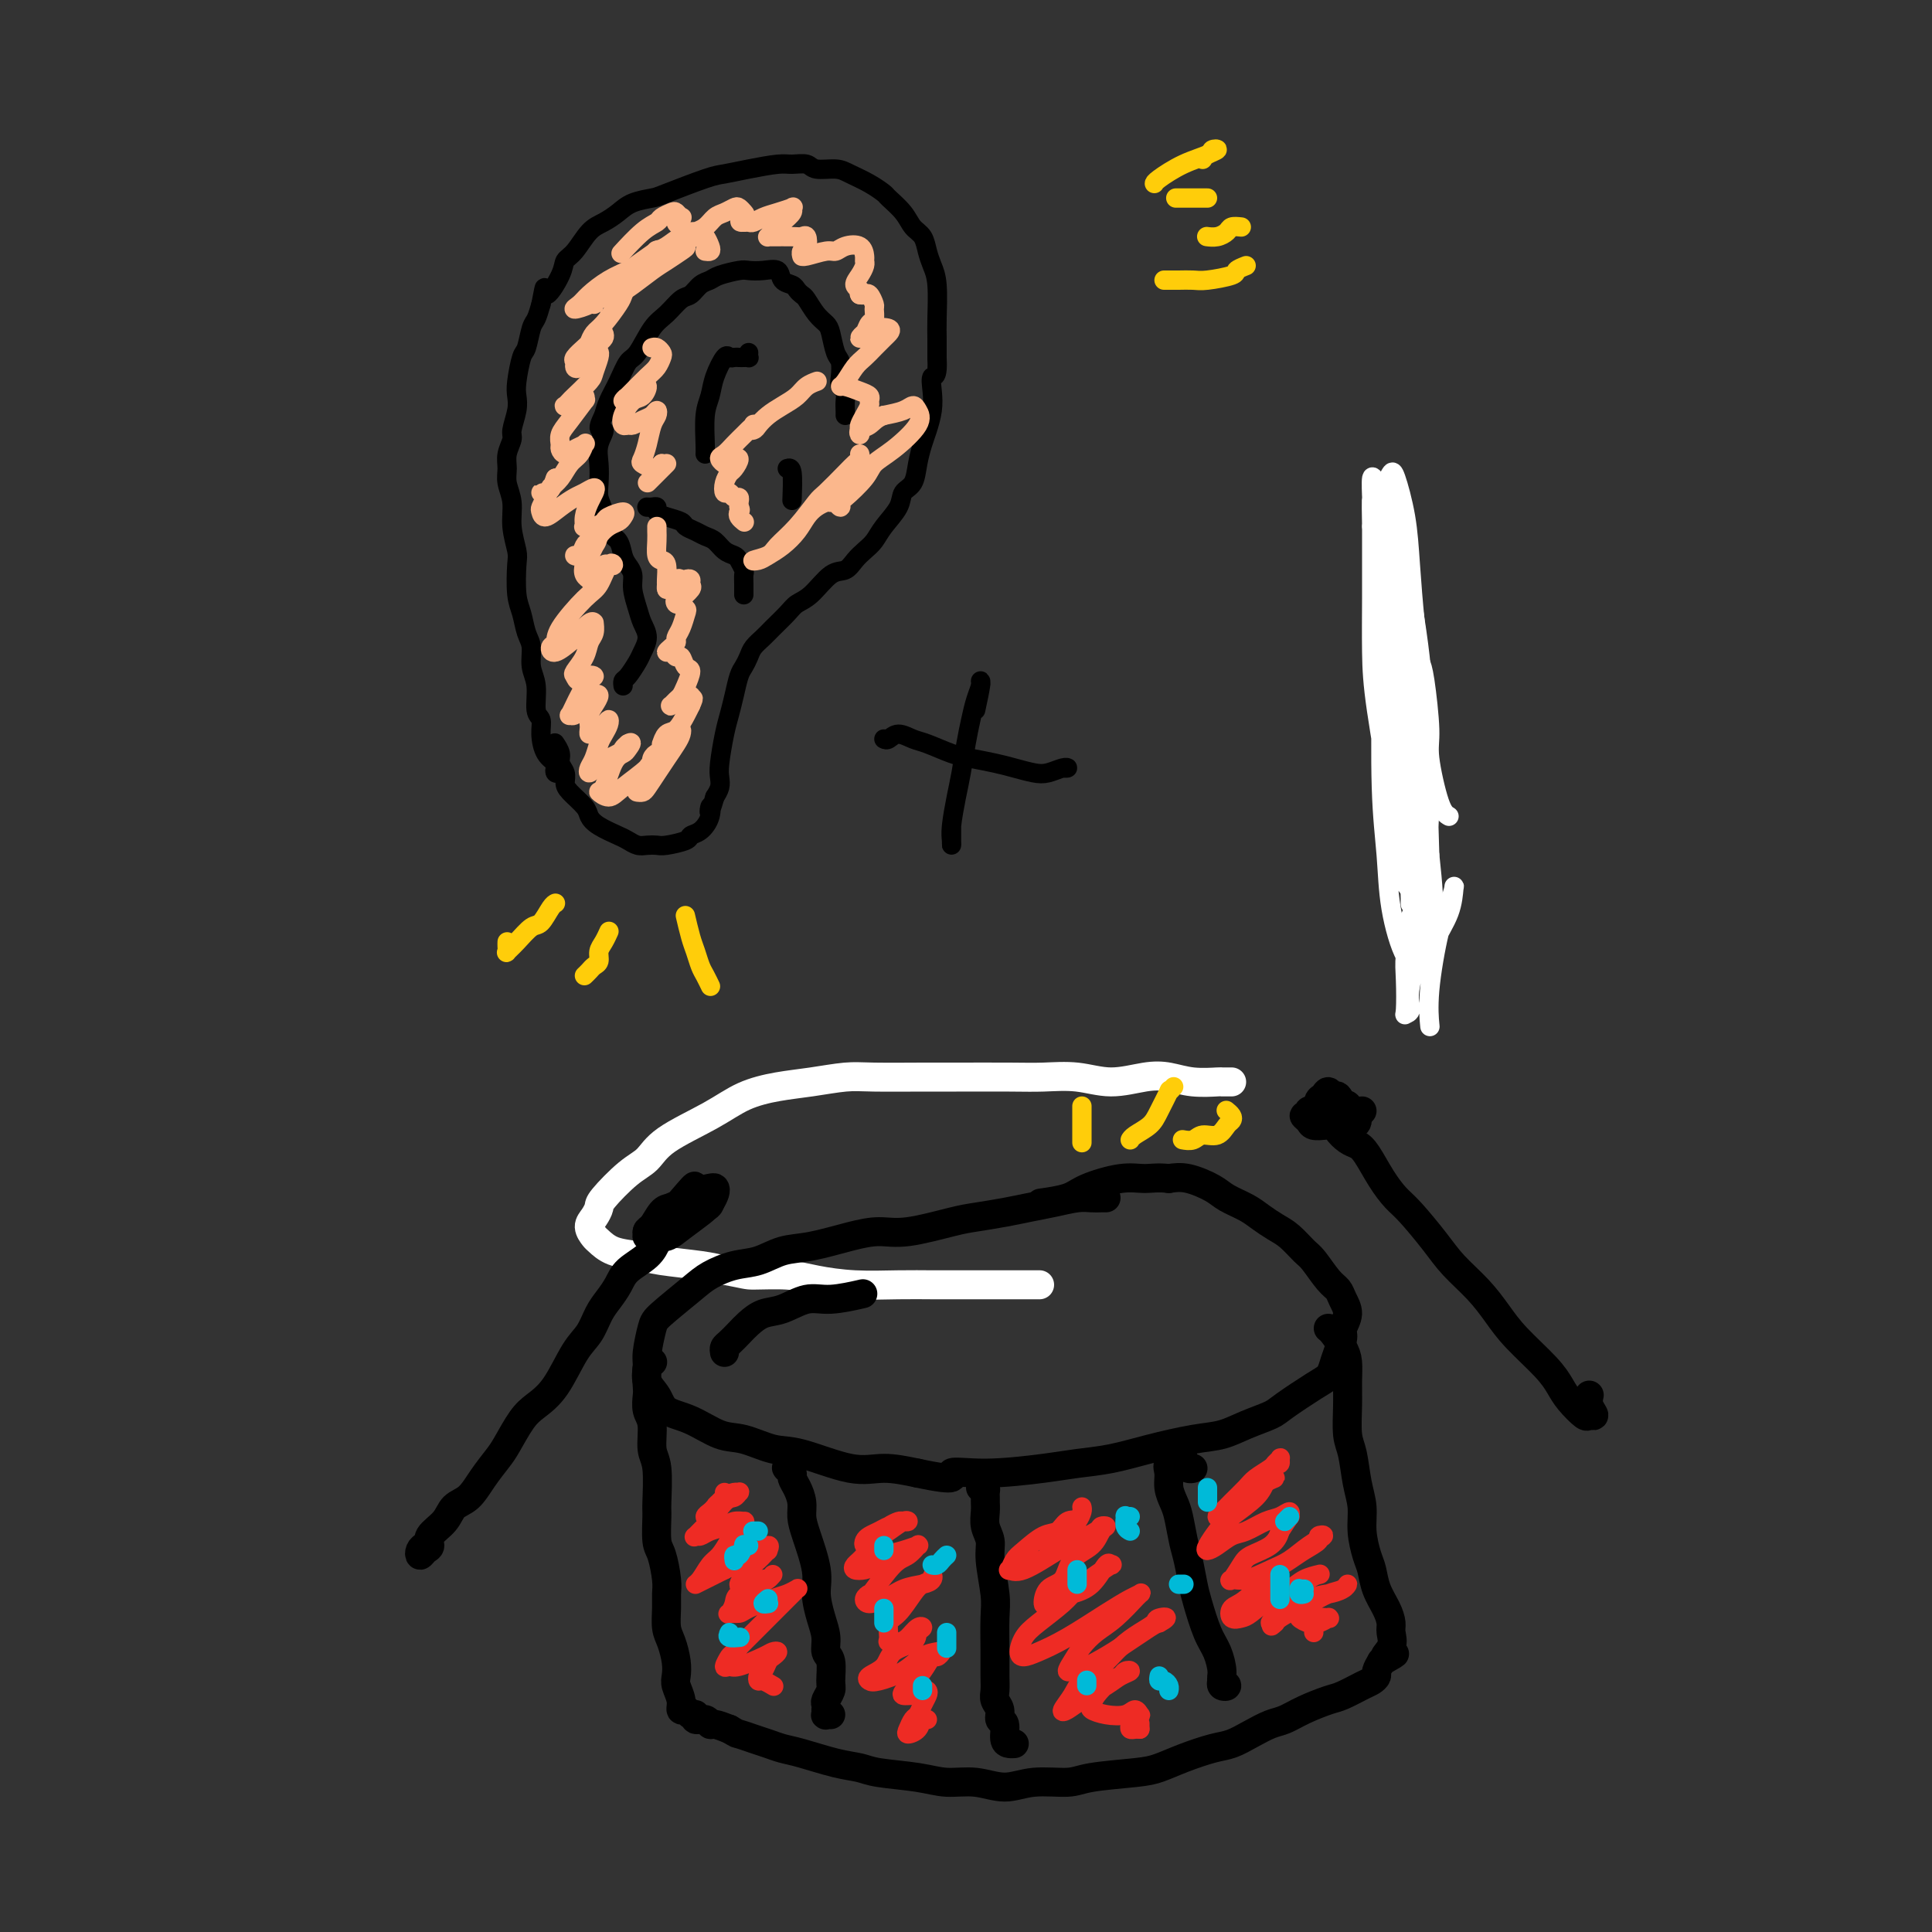 <svg viewBox='0 0 400 400' version='1.1' xmlns='http://www.w3.org/2000/svg' xmlns:xlink='http://www.w3.org/1999/xlink'><rect x="0" y="0" width="400" height="400" fill="#333333" stroke="none"/><g fill='none' stroke='#000000' stroke-width='4' stroke-linecap='round' stroke-linejoin='round'><path d='M116,160c-0.409,0.092 -0.817,0.184 -1,0c-0.183,-0.184 -0.139,-0.644 0,-1c0.139,-0.356 0.373,-0.606 0,-1c-0.373,-0.394 -1.353,-0.930 -2,-2c-0.647,-1.070 -0.962,-2.673 -1,-4c-0.038,-1.327 0.201,-2.379 0,-3c-0.201,-0.621 -0.841,-0.812 -1,-2c-0.159,-1.188 0.165,-3.375 0,-5c-0.165,-1.625 -0.818,-2.690 -1,-4c-0.182,-1.310 0.109,-2.865 0,-4c-0.109,-1.135 -0.617,-1.849 -1,-3c-0.383,-1.151 -0.643,-2.740 -1,-4c-0.357,-1.260 -0.813,-2.192 -1,-4c-0.187,-1.808 -0.107,-4.493 0,-6c0.107,-1.507 0.239,-1.835 0,-3c-0.239,-1.165 -0.850,-3.168 -1,-5c-0.150,-1.832 0.160,-3.492 0,-5c-0.160,-1.508 -0.790,-2.863 -1,-4c-0.210,-1.137 0.000,-2.054 0,-3c-0.000,-0.946 -0.210,-1.919 0,-3c0.210,-1.081 0.840,-2.268 1,-3c0.160,-0.732 -0.150,-1.009 0,-2c0.150,-0.991 0.761,-2.696 1,-4c0.239,-1.304 0.105,-2.205 0,-3c-0.105,-0.795 -0.183,-1.482 0,-3c0.183,-1.518 0.626,-3.865 1,-5c0.374,-1.135 0.677,-1.057 1,-2c0.323,-0.943 0.664,-2.908 1,-4c0.336,-1.092 0.667,-1.312 1,-2c0.333,-0.688 0.666,-1.844 1,-3'/><path d='M112,63c1.138,-5.978 0.482,-2.424 1,-2c0.518,0.424 2.211,-2.281 3,-4c0.789,-1.719 0.676,-2.452 1,-3c0.324,-0.548 1.085,-0.910 2,-2c0.915,-1.090 1.982,-2.908 3,-4c1.018,-1.092 1.986,-1.456 3,-2c1.014,-0.544 2.075,-1.266 3,-2c0.925,-0.734 1.716,-1.478 3,-2c1.284,-0.522 3.061,-0.822 4,-1c0.939,-0.178 1.039,-0.234 3,-1c1.961,-0.766 5.784,-2.244 8,-3c2.216,-0.756 2.824,-0.792 4,-1c1.176,-0.208 2.918,-0.588 5,-1c2.082,-0.412 4.504,-0.857 6,-1c1.496,-0.143 2.065,0.017 3,0c0.935,-0.017 2.234,-0.209 3,0c0.766,0.209 0.997,0.820 2,1c1.003,0.180 2.778,-0.069 4,0c1.222,0.069 1.892,0.458 3,1c1.108,0.542 2.653,1.237 4,2c1.347,0.763 2.497,1.593 3,2c0.503,0.407 0.358,0.391 1,1c0.642,0.609 2.070,1.843 3,3c0.930,1.157 1.363,2.238 2,3c0.637,0.762 1.477,1.204 2,2c0.523,0.796 0.729,1.945 1,3c0.271,1.055 0.609,2.018 1,3c0.391,0.982 0.837,1.985 1,4c0.163,2.015 0.044,5.043 0,7c-0.044,1.957 -0.013,2.845 0,4c0.013,1.155 0.006,2.578 0,4'/><path d='M194,74c0.241,4.642 -0.656,3.746 -1,4c-0.344,0.254 -0.134,1.659 0,3c0.134,1.341 0.192,2.618 0,4c-0.192,1.382 -0.633,2.869 -1,4c-0.367,1.131 -0.660,1.905 -1,3c-0.340,1.095 -0.728,2.512 -1,4c-0.272,1.488 -0.429,3.046 -1,4c-0.571,0.954 -1.556,1.305 -2,2c-0.444,0.695 -0.346,1.733 -1,3c-0.654,1.267 -2.062,2.764 -3,4c-0.938,1.236 -1.408,2.212 -2,3c-0.592,0.788 -1.306,1.387 -2,2c-0.694,0.613 -1.369,1.238 -2,2c-0.631,0.762 -1.218,1.659 -2,2c-0.782,0.341 -1.760,0.125 -3,1c-1.240,0.875 -2.740,2.839 -4,4c-1.260,1.161 -2.278,1.518 -3,2c-0.722,0.482 -1.149,1.087 -2,2c-0.851,0.913 -2.126,2.132 -3,3c-0.874,0.868 -1.347,1.386 -2,2c-0.653,0.614 -1.484,1.325 -2,2c-0.516,0.675 -0.716,1.314 -1,2c-0.284,0.686 -0.653,1.419 -1,2c-0.347,0.581 -0.671,1.009 -1,2c-0.329,0.991 -0.663,2.545 -1,4c-0.337,1.455 -0.678,2.813 -1,4c-0.322,1.187 -0.625,2.205 -1,4c-0.375,1.795 -0.822,4.368 -1,6c-0.178,1.632 -0.086,2.324 0,3c0.086,0.676 0.168,1.336 0,2c-0.168,0.664 -0.584,1.332 -1,2'/><path d='M148,165c-1.488,5.173 -1.208,2.604 -1,2c0.208,-0.604 0.343,0.756 0,2c-0.343,1.244 -1.166,2.372 -2,3c-0.834,0.628 -1.679,0.757 -2,1c-0.321,0.243 -0.116,0.602 -1,1c-0.884,0.398 -2.856,0.836 -4,1c-1.144,0.164 -1.459,0.056 -2,0c-0.541,-0.056 -1.307,-0.059 -2,0c-0.693,0.059 -1.314,0.181 -2,0c-0.686,-0.181 -1.439,-0.666 -2,-1c-0.561,-0.334 -0.931,-0.516 -2,-1c-1.069,-0.484 -2.837,-1.270 -4,-2c-1.163,-0.730 -1.722,-1.403 -2,-2c-0.278,-0.597 -0.275,-1.119 -1,-2c-0.725,-0.881 -2.179,-2.123 -3,-3c-0.821,-0.877 -1.008,-1.391 -1,-2c0.008,-0.609 0.212,-1.312 0,-2c-0.212,-0.688 -0.840,-1.360 -1,-2c-0.160,-0.640 0.149,-1.249 0,-2c-0.149,-0.751 -0.757,-1.643 -1,-2c-0.243,-0.357 -0.122,-0.178 0,0'/><path d='M175,86c0.008,-0.251 0.016,-0.503 0,-1c-0.016,-0.497 -0.056,-1.240 0,-2c0.056,-0.760 0.208,-1.539 0,-2c-0.208,-0.461 -0.777,-0.606 -1,-1c-0.223,-0.394 -0.100,-1.036 0,-2c0.100,-0.964 0.179,-2.249 0,-3c-0.179,-0.751 -0.615,-0.968 -1,-2c-0.385,-1.032 -0.719,-2.878 -1,-4c-0.281,-1.122 -0.509,-1.519 -1,-2c-0.491,-0.481 -1.244,-1.046 -2,-2c-0.756,-0.954 -1.516,-2.296 -2,-3c-0.484,-0.704 -0.691,-0.771 -1,-1c-0.309,-0.229 -0.718,-0.622 -1,-1c-0.282,-0.378 -0.436,-0.742 -1,-1c-0.564,-0.258 -1.538,-0.410 -2,-1c-0.462,-0.590 -0.410,-1.619 -1,-2c-0.590,-0.381 -1.820,-0.113 -3,0c-1.180,0.113 -2.308,0.071 -3,0c-0.692,-0.071 -0.948,-0.169 -2,0c-1.052,0.169 -2.900,0.607 -4,1c-1.100,0.393 -1.453,0.742 -2,1c-0.547,0.258 -1.290,0.426 -2,1c-0.710,0.574 -1.387,1.555 -2,2c-0.613,0.445 -1.161,0.355 -2,1c-0.839,0.645 -1.968,2.027 -3,3c-1.032,0.973 -1.968,1.538 -3,3c-1.032,1.462 -2.161,3.823 -3,5c-0.839,1.177 -1.390,1.171 -2,2c-0.610,0.829 -1.280,2.492 -2,4c-0.720,1.508 -1.492,2.859 -2,4c-0.508,1.141 -0.754,2.070 -1,3'/><path d='M125,86c-1.951,3.797 -0.327,2.788 0,3c0.327,0.212 -0.641,1.644 -1,3c-0.359,1.356 -0.108,2.636 0,4c0.108,1.364 0.074,2.811 0,4c-0.074,1.189 -0.189,2.118 0,3c0.189,0.882 0.680,1.717 1,3c0.320,1.283 0.468,3.015 1,4c0.532,0.985 1.448,1.225 2,2c0.552,0.775 0.739,2.087 1,3c0.261,0.913 0.594,1.427 1,2c0.406,0.573 0.884,1.206 1,2c0.116,0.794 -0.130,1.750 0,3c0.130,1.250 0.635,2.795 1,4c0.365,1.205 0.589,2.071 1,3c0.411,0.929 1.010,1.922 1,3c-0.010,1.078 -0.630,2.240 -1,3c-0.370,0.760 -0.491,1.118 -1,2c-0.509,0.882 -1.404,2.288 -2,3c-0.596,0.712 -0.891,0.730 -1,1c-0.109,0.270 -0.031,0.791 0,1c0.031,0.209 0.016,0.104 0,0'/><path d='M134,105c0.021,0.002 0.043,0.003 0,0c-0.043,-0.003 -0.150,-0.012 0,0c0.150,0.012 0.559,0.045 1,0c0.441,-0.045 0.915,-0.167 1,0c0.085,0.167 -0.220,0.622 0,1c0.220,0.378 0.965,0.679 2,1c1.035,0.321 2.360,0.662 3,1c0.640,0.338 0.594,0.672 1,1c0.406,0.328 1.264,0.652 2,1c0.736,0.348 1.349,0.722 2,1c0.651,0.278 1.341,0.460 2,1c0.659,0.540 1.287,1.439 2,2c0.713,0.561 1.512,0.783 2,1c0.488,0.217 0.667,0.430 1,1c0.333,0.570 0.821,1.498 1,2c0.179,0.502 0.048,0.579 0,1c-0.048,0.421 -0.013,1.185 0,2c0.013,0.815 0.003,1.681 0,2c-0.003,0.319 -0.001,0.091 0,0c0.001,-0.091 0.000,-0.046 0,0'/><path d='M155,73c-0.024,0.423 -0.048,0.845 0,1c0.048,0.155 0.167,0.042 0,0c-0.167,-0.042 -0.621,-0.014 -1,0c-0.379,0.014 -0.683,0.016 -1,0c-0.317,-0.016 -0.648,-0.048 -1,0c-0.352,0.048 -0.725,0.176 -1,0c-0.275,-0.176 -0.452,-0.657 -1,0c-0.548,0.657 -1.467,2.453 -2,4c-0.533,1.547 -0.679,2.845 -1,4c-0.321,1.155 -0.818,2.165 -1,4c-0.182,1.835 -0.049,4.494 0,6c0.049,1.506 0.014,1.859 0,2c-0.014,0.141 -0.007,0.071 0,0'/><path d='M163,97c0.422,-0.133 0.844,-0.267 1,1c0.156,1.267 0.044,3.933 0,5c-0.044,1.067 -0.022,0.533 0,0'/><path d='M294,188c-0.001,-0.355 -0.001,-0.710 0,-1c0.001,-0.290 0.004,-0.515 0,-1c-0.004,-0.485 -0.015,-1.229 0,-2c0.015,-0.771 0.057,-1.570 0,-3c-0.057,-1.430 -0.215,-3.492 0,-6c0.215,-2.508 0.801,-5.462 1,-9c0.199,-3.538 0.012,-7.662 0,-10c-0.012,-2.338 0.151,-2.892 0,-5c-0.151,-2.108 -0.618,-5.771 -1,-9c-0.382,-3.229 -0.681,-6.025 -1,-9c-0.319,-2.975 -0.660,-6.128 -1,-8c-0.340,-1.872 -0.681,-2.462 -1,-4c-0.319,-1.538 -0.618,-4.023 -1,-6c-0.382,-1.977 -0.848,-3.444 -1,-5c-0.152,-1.556 0.011,-3.201 0,-4c-0.011,-0.799 -0.195,-0.754 0,-1c0.195,-0.246 0.770,-0.785 1,-1c0.230,-0.215 0.115,-0.108 0,0'/></g>
<g fill='none' stroke='#FFFFFF' stroke-width='4' stroke-linecap='round' stroke-linejoin='round'><path d='M300,169c-0.612,-0.357 -1.225,-0.714 -2,-3c-0.775,-2.286 -1.713,-6.500 -2,-9c-0.287,-2.500 0.078,-3.286 0,-6c-0.078,-2.714 -0.599,-7.356 -1,-10c-0.401,-2.644 -0.683,-3.290 -1,-4c-0.317,-0.710 -0.670,-1.485 -1,-2c-0.330,-0.515 -0.638,-0.769 -1,0c-0.362,0.769 -0.776,2.561 -1,4c-0.224,1.439 -0.256,2.526 0,6c0.256,3.474 0.801,9.334 1,14c0.199,4.666 0.053,8.139 0,11c-0.053,2.861 -0.015,5.112 0,8c0.015,2.888 0.005,6.415 0,8c-0.005,1.585 -0.005,1.228 0,1c0.005,-0.228 0.016,-0.329 0,-1c-0.016,-0.671 -0.060,-1.914 0,-4c0.060,-2.086 0.223,-5.017 0,-8c-0.223,-2.983 -0.832,-6.019 -1,-11c-0.168,-4.981 0.105,-11.908 0,-17c-0.105,-5.092 -0.589,-8.350 -1,-12c-0.411,-3.650 -0.751,-7.692 -1,-11c-0.249,-3.308 -0.408,-5.880 -1,-9c-0.592,-3.120 -1.618,-6.786 -2,-9c-0.382,-2.214 -0.121,-2.976 0,-3c0.121,-0.024 0.101,0.689 0,1c-0.101,0.311 -0.283,0.220 0,1c0.283,0.780 1.032,2.433 2,6c0.968,3.567 2.156,9.049 3,14c0.844,4.951 1.342,9.371 2,14c0.658,4.629 1.474,9.465 2,16c0.526,6.535 0.763,14.767 1,23'/><path d='M296,177c1.532,13.940 0.364,11.291 0,12c-0.364,0.709 0.078,4.778 0,7c-0.078,2.222 -0.675,2.599 -1,3c-0.325,0.401 -0.378,0.827 -1,1c-0.622,0.173 -1.813,0.095 -3,-2c-1.187,-2.095 -2.370,-6.205 -3,-10c-0.630,-3.795 -0.706,-7.275 -1,-11c-0.294,-3.725 -0.807,-7.695 -1,-14c-0.193,-6.305 -0.067,-14.946 0,-21c0.067,-6.054 0.073,-9.521 0,-13c-0.073,-3.479 -0.227,-6.970 0,-10c0.227,-3.030 0.835,-5.599 1,-8c0.165,-2.401 -0.113,-4.634 0,-6c0.113,-1.366 0.615,-1.866 1,-2c0.385,-0.134 0.652,0.098 1,1c0.348,0.902 0.778,2.475 1,4c0.222,1.525 0.238,3.004 1,8c0.762,4.996 2.271,13.509 3,20c0.729,6.491 0.677,10.959 1,16c0.323,5.041 1.019,10.655 1,15c-0.019,4.345 -0.755,7.420 -1,10c-0.245,2.580 -0.000,4.664 0,6c0.000,1.336 -0.245,1.925 -1,2c-0.755,0.075 -2.020,-0.365 -3,-2c-0.980,-1.635 -1.674,-4.465 -2,-7c-0.326,-2.535 -0.283,-4.773 -1,-10c-0.717,-5.227 -2.192,-13.442 -3,-19c-0.808,-5.558 -0.949,-8.459 -1,-12c-0.051,-3.541 -0.014,-7.723 0,-11c0.014,-3.277 0.004,-5.651 0,-8c-0.004,-2.349 -0.002,-4.675 0,-7'/><path d='M284,109c-0.142,-6.982 0.003,-5.437 0,-6c-0.003,-0.563 -0.155,-3.235 0,-4c0.155,-0.765 0.615,0.377 1,1c0.385,0.623 0.694,0.729 1,4c0.306,3.271 0.607,9.708 1,15c0.393,5.292 0.876,9.438 1,14c0.124,4.562 -0.110,9.539 0,14c0.110,4.461 0.565,8.405 1,12c0.435,3.595 0.849,6.840 1,9c0.151,2.160 0.037,3.235 0,5c-0.037,1.765 0.001,4.220 0,5c-0.001,0.780 -0.041,-0.117 0,-1c0.041,-0.883 0.165,-1.754 0,-3c-0.165,-1.246 -0.618,-2.867 -1,-8c-0.382,-5.133 -0.691,-13.779 -1,-20c-0.309,-6.221 -0.616,-10.016 -1,-14c-0.384,-3.984 -0.846,-8.157 -1,-12c-0.154,-3.843 -0.001,-7.358 0,-10c0.001,-2.642 -0.151,-4.412 0,-6c0.151,-1.588 0.604,-2.993 1,-4c0.396,-1.007 0.736,-1.614 1,-2c0.264,-0.386 0.453,-0.550 1,1c0.547,1.550 1.452,4.814 2,8c0.548,3.186 0.739,6.294 1,10c0.261,3.706 0.592,8.010 1,12c0.408,3.990 0.894,7.666 1,11c0.106,3.334 -0.167,6.327 0,9c0.167,2.673 0.776,5.027 1,8c0.224,2.973 0.064,6.564 0,8c-0.064,1.436 -0.032,0.718 0,0'/><path d='M296,165c-0.421,0.290 -0.842,0.580 -1,1c-0.158,0.420 -0.054,0.968 0,2c0.054,1.032 0.058,2.546 0,5c-0.058,2.454 -0.177,5.848 0,9c0.177,3.152 0.650,6.061 0,10c-0.650,3.939 -2.423,8.908 -3,12c-0.577,3.092 0.040,4.309 0,5c-0.040,0.691 -0.739,0.857 -1,1c-0.261,0.143 -0.085,0.262 0,-1c0.085,-1.262 0.078,-3.907 0,-6c-0.078,-2.093 -0.227,-3.636 0,-5c0.227,-1.364 0.831,-2.548 1,-4c0.169,-1.452 -0.098,-3.170 0,-4c0.098,-0.830 0.562,-0.772 1,-1c0.438,-0.228 0.849,-0.741 1,0c0.151,0.741 0.043,2.736 0,4c-0.043,1.264 -0.022,1.798 0,3c0.022,1.202 0.045,3.072 0,4c-0.045,0.928 -0.159,0.914 0,1c0.159,0.086 0.593,0.271 1,0c0.407,-0.271 0.789,-0.999 1,-2c0.211,-1.001 0.250,-2.274 1,-4c0.750,-1.726 2.209,-3.904 3,-6c0.791,-2.096 0.912,-4.110 1,-5c0.088,-0.890 0.143,-0.654 0,0c-0.143,0.654 -0.483,1.728 -1,3c-0.517,1.272 -1.211,2.743 -2,6c-0.789,3.257 -1.674,8.300 -2,12c-0.326,3.700 -0.093,6.057 0,7c0.093,0.943 0.047,0.471 0,0'/></g>
<g fill='none' stroke='#FFFFFF' stroke-width='6' stroke-linecap='round' stroke-linejoin='round'><path d='M255,224c-0.851,0.007 -1.702,0.015 -2,0c-0.298,-0.015 -0.045,-0.052 -1,0c-0.955,0.052 -3.120,0.192 -5,0c-1.880,-0.192 -3.474,-0.717 -5,-1c-1.526,-0.283 -2.982,-0.325 -5,0c-2.018,0.325 -4.598,1.015 -7,1c-2.402,-0.015 -4.625,-0.736 -7,-1c-2.375,-0.264 -4.900,-0.070 -7,0c-2.100,0.070 -3.773,0.018 -7,0c-3.227,-0.018 -8.006,-0.002 -11,0c-2.994,0.002 -4.202,-0.011 -7,0c-2.798,0.011 -7.184,0.046 -10,0c-2.816,-0.046 -4.061,-0.173 -6,0c-1.939,0.173 -4.571,0.646 -7,1c-2.429,0.354 -4.656,0.588 -7,1c-2.344,0.412 -4.806,1.003 -7,2c-2.194,0.997 -4.119,2.400 -7,4c-2.881,1.600 -6.719,3.398 -9,5c-2.281,1.602 -3.006,3.010 -4,4c-0.994,0.990 -2.257,1.563 -4,3c-1.743,1.437 -3.966,3.737 -5,5c-1.034,1.263 -0.878,1.489 -1,2c-0.122,0.511 -0.523,1.306 -1,2c-0.477,0.694 -1.030,1.285 -1,2c0.030,0.715 0.643,1.554 1,2c0.357,0.446 0.458,0.501 1,1c0.542,0.499 1.527,1.443 3,2c1.473,0.557 3.436,0.727 5,1c1.564,0.273 2.729,0.651 5,1c2.271,0.349 5.649,0.671 8,1c2.351,0.329 3.676,0.664 5,1'/><path d='M150,263c4.564,0.857 4.473,1.000 6,1c1.527,-0.000 4.673,-0.144 7,0c2.327,0.144 3.837,0.574 6,1c2.163,0.426 4.980,0.846 8,1c3.020,0.154 6.243,0.041 9,0c2.757,-0.041 5.047,-0.011 7,0c1.953,0.011 3.567,0.003 6,0c2.433,-0.003 5.683,-0.001 8,0c2.317,0.001 3.701,0.000 5,0c1.299,-0.000 2.514,-0.000 3,0c0.486,0.000 0.243,0.000 0,0'/></g>
<g fill='none' stroke='#000000' stroke-width='6' stroke-linecap='round' stroke-linejoin='round'><path d='M229,248c-0.255,-0.006 -0.511,-0.013 -1,0c-0.489,0.013 -1.213,0.045 -2,0c-0.787,-0.045 -1.638,-0.166 -3,0c-1.362,0.166 -3.234,0.621 -5,1c-1.766,0.379 -3.427,0.684 -5,1c-1.573,0.316 -3.059,0.645 -5,1c-1.941,0.355 -4.336,0.738 -6,1c-1.664,0.262 -2.597,0.403 -5,1c-2.403,0.597 -6.277,1.650 -9,2c-2.723,0.350 -4.296,-0.004 -6,0c-1.704,0.004 -3.539,0.368 -6,1c-2.461,0.632 -5.548,1.534 -8,2c-2.452,0.466 -4.271,0.496 -6,1c-1.729,0.504 -3.370,1.483 -5,2c-1.630,0.517 -3.248,0.572 -5,1c-1.752,0.428 -3.636,1.227 -5,2c-1.364,0.773 -2.207,1.519 -4,3c-1.793,1.481 -4.535,3.698 -6,5c-1.465,1.302 -1.654,1.688 -2,3c-0.346,1.312 -0.849,3.549 -1,5c-0.151,1.451 0.050,2.117 0,3c-0.050,0.883 -0.352,1.985 0,3c0.352,1.015 1.358,1.944 2,3c0.642,1.056 0.919,2.238 2,3c1.081,0.762 2.965,1.105 5,2c2.035,0.895 4.220,2.342 6,3c1.780,0.658 3.156,0.526 5,1c1.844,0.474 4.157,1.555 6,2c1.843,0.445 3.216,0.253 6,1c2.784,0.747 6.980,2.432 10,3c3.020,0.568 4.863,0.019 7,0c2.137,-0.019 4.569,0.490 7,1'/><path d='M190,305c9.376,1.999 6.816,0.495 7,0c0.184,-0.495 3.112,0.019 7,0c3.888,-0.019 8.738,-0.572 12,-1c3.262,-0.428 4.938,-0.730 7,-1c2.062,-0.270 4.510,-0.509 7,-1c2.490,-0.491 5.020,-1.234 8,-2c2.980,-0.766 6.408,-1.554 9,-2c2.592,-0.446 4.346,-0.550 6,-1c1.654,-0.450 3.206,-1.247 5,-2c1.794,-0.753 3.829,-1.461 5,-2c1.171,-0.539 1.479,-0.910 3,-2c1.521,-1.090 4.254,-2.901 6,-4c1.746,-1.099 2.505,-1.487 3,-2c0.495,-0.513 0.726,-1.151 1,-2c0.274,-0.849 0.592,-1.908 1,-3c0.408,-1.092 0.905,-2.219 1,-3c0.095,-0.781 -0.214,-1.218 0,-2c0.214,-0.782 0.951,-1.908 1,-3c0.049,-1.092 -0.591,-2.150 -1,-3c-0.409,-0.850 -0.588,-1.491 -1,-2c-0.412,-0.509 -1.058,-0.885 -2,-2c-0.942,-1.115 -2.181,-2.970 -3,-4c-0.819,-1.030 -1.218,-1.234 -2,-2c-0.782,-0.766 -1.946,-2.092 -3,-3c-1.054,-0.908 -1.999,-1.398 -3,-2c-1.001,-0.602 -2.060,-1.318 -3,-2c-0.940,-0.682 -1.763,-1.332 -3,-2c-1.237,-0.668 -2.888,-1.354 -4,-2c-1.112,-0.646 -1.684,-1.251 -3,-2c-1.316,-0.749 -3.376,-1.643 -5,-2c-1.624,-0.357 -2.812,-0.179 -4,0'/><path d='M242,244c-2.323,-0.284 -3.632,0.004 -5,0c-1.368,-0.004 -2.795,-0.302 -5,0c-2.205,0.302 -5.189,1.205 -7,2c-1.811,0.795 -2.449,1.483 -4,2c-1.551,0.517 -4.015,0.862 -5,1c-0.985,0.138 -0.493,0.069 0,0'/><path d='M135,282c0.113,-0.003 0.225,-0.005 0,0c-0.225,0.005 -0.788,0.019 -1,1c-0.212,0.981 -0.072,2.931 0,4c0.072,1.069 0.076,1.258 0,2c-0.076,0.742 -0.231,2.038 0,3c0.231,0.962 0.847,1.592 1,3c0.153,1.408 -0.156,3.596 0,5c0.156,1.404 0.777,2.026 1,4c0.223,1.974 0.050,5.302 0,7c-0.050,1.698 0.025,1.767 0,3c-0.025,1.233 -0.150,3.631 0,5c0.150,1.369 0.575,1.711 1,3c0.425,1.289 0.849,3.527 1,5c0.151,1.473 0.030,2.183 0,3c-0.030,0.817 0.031,1.742 0,3c-0.031,1.258 -0.153,2.850 0,4c0.153,1.150 0.581,1.858 1,3c0.419,1.142 0.829,2.716 1,4c0.171,1.284 0.101,2.276 0,3c-0.101,0.724 -0.235,1.179 0,2c0.235,0.821 0.838,2.009 1,3c0.162,0.991 -0.116,1.786 0,2c0.116,0.214 0.626,-0.154 1,0c0.374,0.154 0.611,0.830 1,1c0.389,0.170 0.929,-0.165 1,0c0.071,0.165 -0.326,0.832 0,1c0.326,0.168 1.376,-0.161 2,0c0.624,0.161 0.822,0.813 1,1c0.178,0.187 0.337,-0.089 1,0c0.663,0.089 1.832,0.545 3,1'/><path d='M151,358c1.856,1.107 1.498,0.873 2,1c0.502,0.127 1.866,0.615 3,1c1.134,0.385 2.040,0.666 3,1c0.960,0.334 1.975,0.719 3,1c1.025,0.281 2.062,0.456 4,1c1.938,0.544 4.778,1.456 7,2c2.222,0.544 3.825,0.719 5,1c1.175,0.281 1.923,0.669 4,1c2.077,0.331 5.483,0.607 8,1c2.517,0.393 4.144,0.905 6,1c1.856,0.095 3.940,-0.226 6,0c2.060,0.226 4.095,1.000 6,1c1.905,0.000 3.681,-0.773 6,-1c2.319,-0.227 5.181,0.091 7,0c1.819,-0.091 2.594,-0.592 5,-1c2.406,-0.408 6.443,-0.725 9,-1c2.557,-0.275 3.635,-0.510 5,-1c1.365,-0.490 3.016,-1.234 5,-2c1.984,-0.766 4.302,-1.552 6,-2c1.698,-0.448 2.777,-0.556 4,-1c1.223,-0.444 2.589,-1.222 4,-2c1.411,-0.778 2.865,-1.555 4,-2c1.135,-0.445 1.949,-0.557 3,-1c1.051,-0.443 2.337,-1.218 4,-2c1.663,-0.782 3.704,-1.572 5,-2c1.296,-0.428 1.849,-0.495 3,-1c1.151,-0.505 2.900,-1.447 4,-2c1.100,-0.553 1.553,-0.715 2,-1c0.447,-0.285 0.890,-0.692 1,-1c0.110,-0.308 -0.111,-0.517 0,-1c0.111,-0.483 0.556,-1.242 1,-2'/><path d='M286,344c4.961,-2.778 1.863,-1.222 1,-1c-0.863,0.222 0.508,-0.891 1,-2c0.492,-1.109 0.104,-2.216 0,-3c-0.104,-0.784 0.074,-1.247 0,-2c-0.074,-0.753 -0.402,-1.796 -1,-3c-0.598,-1.204 -1.466,-2.569 -2,-4c-0.534,-1.431 -0.735,-2.929 -1,-4c-0.265,-1.071 -0.596,-1.715 -1,-3c-0.404,-1.285 -0.883,-3.212 -1,-5c-0.117,-1.788 0.126,-3.436 0,-5c-0.126,-1.564 -0.622,-3.044 -1,-5c-0.378,-1.956 -0.637,-4.390 -1,-6c-0.363,-1.610 -0.831,-2.398 -1,-4c-0.169,-1.602 -0.038,-4.019 0,-6c0.038,-1.981 -0.018,-3.526 0,-5c0.018,-1.474 0.110,-2.879 0,-4c-0.110,-1.121 -0.421,-1.960 -1,-3c-0.579,-1.040 -1.425,-2.280 -2,-3c-0.575,-0.720 -0.879,-0.920 -1,-1c-0.121,-0.080 -0.061,-0.040 0,0'/><path d='M164,304c-0.391,0.025 -0.781,0.050 -1,0c-0.219,-0.050 -0.265,-0.176 0,0c0.265,0.176 0.841,0.655 1,1c0.159,0.345 -0.099,0.557 0,1c0.099,0.443 0.556,1.118 1,2c0.444,0.882 0.875,1.970 1,3c0.125,1.030 -0.055,2.001 0,3c0.055,0.999 0.344,2.028 1,4c0.656,1.972 1.677,4.889 2,7c0.323,2.111 -0.053,3.417 0,5c0.053,1.583 0.536,3.443 1,5c0.464,1.557 0.910,2.811 1,4c0.090,1.189 -0.176,2.311 0,3c0.176,0.689 0.793,0.944 1,2c0.207,1.056 0.003,2.914 0,4c-0.003,1.086 0.195,1.400 0,2c-0.195,0.600 -0.784,1.485 -1,2c-0.216,0.515 -0.059,0.660 0,1c0.059,0.340 0.019,0.876 0,1c-0.019,0.124 -0.019,-0.163 0,0c0.019,0.163 0.057,0.776 0,1c-0.057,0.224 -0.208,0.060 0,0c0.208,-0.060 0.774,-0.017 1,0c0.226,0.017 0.113,0.009 0,0'/><path d='M203,308c0.423,-0.088 0.846,-0.176 1,0c0.154,0.176 0.040,0.616 0,1c-0.040,0.384 -0.007,0.710 0,1c0.007,0.290 -0.013,0.542 0,1c0.013,0.458 0.060,1.123 0,2c-0.060,0.877 -0.226,1.967 0,3c0.226,1.033 0.845,2.008 1,3c0.155,0.992 -0.155,2.001 0,4c0.155,1.999 0.774,4.986 1,7c0.226,2.014 0.060,3.053 0,5c-0.060,1.947 -0.012,4.800 0,7c0.012,2.200 -0.012,3.745 0,5c0.012,1.255 0.060,2.218 0,3c-0.060,0.782 -0.227,1.383 0,2c0.227,0.617 0.848,1.251 1,2c0.152,0.749 -0.166,1.612 0,2c0.166,0.388 0.815,0.300 1,1c0.185,0.700 -0.095,2.188 0,3c0.095,0.812 0.564,0.949 1,1c0.436,0.051 0.839,0.014 1,0c0.161,-0.014 0.081,-0.007 0,0'/><path d='M247,304c-0.300,0.083 -0.600,0.165 -1,0c-0.400,-0.165 -0.899,-0.578 -1,-1c-0.101,-0.422 0.198,-0.854 0,-1c-0.198,-0.146 -0.891,-0.006 -1,0c-0.109,0.006 0.366,-0.122 0,0c-0.366,0.122 -1.573,0.495 -2,1c-0.427,0.505 -0.073,1.142 0,2c0.073,0.858 -0.135,1.936 0,3c0.135,1.064 0.614,2.116 1,3c0.386,0.884 0.680,1.602 1,3c0.320,1.398 0.666,3.476 1,5c0.334,1.524 0.656,2.493 1,4c0.344,1.507 0.709,3.552 1,5c0.291,1.448 0.507,2.300 1,4c0.493,1.700 1.261,4.249 2,6c0.739,1.751 1.448,2.705 2,4c0.552,1.295 0.947,2.932 1,4c0.053,1.068 -0.234,1.568 0,2c0.234,0.432 0.991,0.796 1,1c0.009,0.204 -0.728,0.247 -1,0c-0.272,-0.247 -0.078,-0.785 0,-1c0.078,-0.215 0.039,-0.108 0,0'/><path d='M150,280c-0.064,-0.358 -0.128,-0.716 0,-1c0.128,-0.284 0.448,-0.495 1,-1c0.552,-0.505 1.336,-1.306 2,-2c0.664,-0.694 1.206,-1.281 2,-2c0.794,-0.719 1.839,-1.569 3,-2c1.161,-0.431 2.438,-0.441 4,-1c1.562,-0.559 3.408,-1.665 5,-2c1.592,-0.335 2.929,0.102 5,0c2.071,-0.102 4.878,-0.743 6,-1c1.122,-0.257 0.561,-0.128 0,0'/><path d='M276,231c0.034,0.449 0.067,0.898 0,1c-0.067,0.102 -0.236,-0.141 0,0c0.236,0.141 0.877,0.668 1,1c0.123,0.332 -0.274,0.468 0,1c0.274,0.532 1.217,1.459 2,2c0.783,0.541 1.404,0.698 2,1c0.596,0.302 1.167,0.751 2,2c0.833,1.249 1.929,3.298 3,5c1.071,1.702 2.117,3.055 3,4c0.883,0.945 1.604,1.480 3,3c1.396,1.520 3.466,4.025 5,6c1.534,1.975 2.532,3.420 4,5c1.468,1.580 3.405,3.294 5,5c1.595,1.706 2.849,3.404 4,5c1.151,1.596 2.200,3.090 4,5c1.800,1.910 4.352,4.234 6,6c1.648,1.766 2.394,2.972 3,4c0.606,1.028 1.073,1.878 2,3c0.927,1.122 2.315,2.518 3,3c0.685,0.482 0.667,0.052 1,0c0.333,-0.052 1.017,0.275 1,0c-0.017,-0.275 -0.735,-1.151 -1,-2c-0.265,-0.849 -0.076,-1.671 0,-2c0.076,-0.329 0.038,-0.164 0,0'/><path d='M282,230c-0.311,0.311 -0.622,0.622 -1,1c-0.378,0.378 -0.822,0.822 -1,1c-0.178,0.178 -0.089,0.089 0,0'/><path d='M276,231c0.113,-0.328 0.227,-0.657 0,-1c-0.227,-0.343 -0.794,-0.702 -1,-1c-0.206,-0.298 -0.051,-0.536 0,-1c0.051,-0.464 -0.001,-1.154 0,-1c0.001,0.154 0.056,1.152 0,2c-0.056,0.848 -0.221,1.545 0,2c0.221,0.455 0.830,0.668 1,1c0.170,0.332 -0.098,0.785 0,1c0.098,0.215 0.562,0.193 1,0c0.438,-0.193 0.850,-0.557 1,-1c0.150,-0.443 0.037,-0.964 0,-1c-0.037,-0.036 0.001,0.412 0,0c-0.001,-0.412 -0.042,-1.684 0,-2c0.042,-0.316 0.166,0.325 0,0c-0.166,-0.325 -0.623,-1.616 -1,-2c-0.377,-0.384 -0.675,0.138 -1,0c-0.325,-0.138 -0.677,-0.938 -1,-1c-0.323,-0.062 -0.615,0.613 -1,1c-0.385,0.387 -0.861,0.486 -1,1c-0.139,0.514 0.061,1.444 0,2c-0.061,0.556 -0.381,0.737 0,1c0.381,0.263 1.464,0.607 2,1c0.536,0.393 0.527,0.835 1,1c0.473,0.165 1.430,0.052 2,0c0.570,-0.052 0.752,-0.041 1,0c0.248,0.041 0.561,0.114 1,0c0.439,-0.114 1.003,-0.415 1,-1c-0.003,-0.585 -0.572,-1.453 -1,-2c-0.428,-0.547 -0.714,-0.774 -1,-1'/><path d='M279,229c0.088,-0.601 -1.190,-0.105 -2,0c-0.810,0.105 -1.150,-0.183 -2,0c-0.850,0.183 -2.210,0.836 -3,1c-0.790,0.164 -1.008,-0.163 -1,0c0.008,0.163 0.244,0.814 0,1c-0.244,0.186 -0.969,-0.094 -1,0c-0.031,0.094 0.631,0.561 1,1c0.369,0.439 0.446,0.849 1,1c0.554,0.151 1.587,0.043 2,0c0.413,-0.043 0.207,-0.022 0,0'/><path d='M88,320c-0.402,0.284 -0.804,0.568 -1,1c-0.196,0.432 -0.186,1.011 0,1c0.186,-0.011 0.549,-0.612 1,-1c0.451,-0.388 0.991,-0.564 1,-1c0.009,-0.436 -0.515,-1.134 0,-2c0.515,-0.866 2.067,-1.902 3,-3c0.933,-1.098 1.246,-2.259 2,-3c0.754,-0.741 1.948,-1.063 3,-2c1.052,-0.937 1.961,-2.491 3,-4c1.039,-1.509 2.210,-2.973 3,-4c0.790,-1.027 1.201,-1.615 2,-3c0.799,-1.385 1.985,-3.566 3,-5c1.015,-1.434 1.857,-2.120 3,-3c1.143,-0.880 2.585,-1.954 4,-4c1.415,-2.046 2.802,-5.065 4,-7c1.198,-1.935 2.206,-2.786 3,-4c0.794,-1.214 1.375,-2.789 2,-4c0.625,-1.211 1.295,-2.057 2,-3c0.705,-0.943 1.446,-1.983 2,-3c0.554,-1.017 0.922,-2.011 2,-3c1.078,-0.989 2.866,-1.971 4,-3c1.134,-1.029 1.614,-2.103 2,-3c0.386,-0.897 0.678,-1.617 1,-2c0.322,-0.383 0.675,-0.428 1,-1c0.325,-0.572 0.623,-1.670 1,-2c0.377,-0.330 0.833,0.107 1,0c0.167,-0.107 0.045,-0.760 0,-1c-0.045,-0.240 -0.013,-0.069 0,0c0.013,0.069 0.006,0.034 0,0'/><path d='M140,251c7.866,-10.661 1.531,-2.815 -1,0c-2.531,2.815 -1.256,0.599 -1,0c0.256,-0.599 -0.505,0.418 -1,1c-0.495,0.582 -0.722,0.729 -1,1c-0.278,0.271 -0.607,0.666 -1,1c-0.393,0.334 -0.849,0.608 -1,1c-0.151,0.392 0.003,0.902 0,1c-0.003,0.098 -0.163,-0.215 0,0c0.163,0.215 0.649,0.960 1,1c0.351,0.040 0.566,-0.623 1,-1c0.434,-0.377 1.085,-0.468 2,-1c0.915,-0.532 2.092,-1.504 3,-2c0.908,-0.496 1.547,-0.515 2,-1c0.453,-0.485 0.720,-1.436 1,-2c0.280,-0.564 0.574,-0.740 1,-1c0.426,-0.260 0.983,-0.603 1,-1c0.017,-0.397 -0.505,-0.850 -1,-1c-0.495,-0.150 -0.963,0.001 -1,0c-0.037,-0.001 0.355,-0.155 0,0c-0.355,0.155 -1.459,0.618 -2,1c-0.541,0.382 -0.521,0.681 -1,1c-0.479,0.319 -1.457,0.656 -2,1c-0.543,0.344 -0.650,0.696 -1,1c-0.350,0.304 -0.944,0.562 -1,1c-0.056,0.438 0.426,1.057 1,1c0.574,-0.057 1.240,-0.789 2,-1c0.760,-0.211 1.615,0.098 2,0c0.385,-0.098 0.299,-0.604 1,-1c0.701,-0.396 2.189,-0.684 3,-1c0.811,-0.316 0.946,-0.662 1,-1c0.054,-0.338 0.027,-0.669 0,-1'/><path d='M147,248c1.622,-0.853 0.677,-0.985 0,-1c-0.677,-0.015 -1.087,0.088 -1,0c0.087,-0.088 0.672,-0.367 0,0c-0.672,0.367 -2.601,1.379 -4,2c-1.399,0.621 -2.266,0.850 -3,1c-0.734,0.150 -1.333,0.222 -2,1c-0.667,0.778 -1.403,2.262 -2,3c-0.597,0.738 -1.056,0.729 -1,1c0.056,0.271 0.627,0.823 1,1c0.373,0.177 0.548,-0.021 1,0c0.452,0.021 1.183,0.262 2,0c0.817,-0.262 1.722,-1.026 3,-2c1.278,-0.974 2.930,-2.156 4,-3c1.070,-0.844 1.559,-1.348 2,-2c0.441,-0.652 0.834,-1.450 1,-2c0.166,-0.550 0.106,-0.852 0,-1c-0.106,-0.148 -0.257,-0.142 -1,0c-0.743,0.142 -2.076,0.420 -3,1c-0.924,0.580 -1.438,1.462 -2,2c-0.562,0.538 -1.171,0.732 -2,1c-0.829,0.268 -1.877,0.611 -2,1c-0.123,0.389 0.679,0.826 1,1c0.321,0.174 0.160,0.087 0,0'/></g>
<g fill='none' stroke='#FFCD0A' stroke-width='4' stroke-linecap='round' stroke-linejoin='round'><path d='M224,229c0.000,0.289 0.000,0.578 0,2c0.000,1.422 0.000,3.978 0,5c0.000,1.022 0.000,0.511 0,0'/><path d='M243,225c-0.473,0.523 -0.946,1.047 -1,1c-0.054,-0.047 0.311,-0.664 0,0c-0.311,0.664 -1.299,2.609 -2,4c-0.701,1.391 -1.116,2.229 -2,3c-0.884,0.771 -2.238,1.477 -3,2c-0.762,0.523 -0.932,0.864 -1,1c-0.068,0.136 -0.034,0.068 0,0'/><path d='M254,230c-0.108,-0.087 -0.216,-0.173 0,0c0.216,0.173 0.756,0.606 1,1c0.244,0.394 0.193,0.750 0,1c-0.193,0.250 -0.528,0.393 -1,1c-0.472,0.607 -1.079,1.679 -2,2c-0.921,0.321 -2.154,-0.110 -3,0c-0.846,0.110 -1.305,0.760 -2,1c-0.695,0.240 -1.627,0.068 -2,0c-0.373,-0.068 -0.186,-0.034 0,0'/><path d='M105,195c-0.011,0.319 -0.021,0.639 0,1c0.021,0.361 0.074,0.765 0,1c-0.074,0.235 -0.276,0.301 0,0c0.276,-0.301 1.030,-0.970 2,-2c0.970,-1.030 2.155,-2.420 3,-3c0.845,-0.580 1.350,-0.351 2,-1c0.650,-0.649 1.444,-2.175 2,-3c0.556,-0.825 0.873,-0.950 1,-1c0.127,-0.050 0.063,-0.025 0,0'/><path d='M121,202c0.341,-0.327 0.683,-0.653 1,-1c0.317,-0.347 0.611,-0.713 1,-1c0.389,-0.287 0.875,-0.494 1,-1c0.125,-0.506 -0.111,-1.311 0,-2c0.111,-0.689 0.568,-1.262 1,-2c0.432,-0.738 0.838,-1.639 1,-2c0.162,-0.361 0.081,-0.180 0,0'/><path d='M147,204c0.089,0.186 0.179,0.372 0,0c-0.179,-0.372 -0.626,-1.302 -1,-2c-0.374,-0.698 -0.675,-1.165 -1,-2c-0.325,-0.835 -0.675,-2.038 -1,-3c-0.325,-0.962 -0.626,-1.682 -1,-3c-0.374,-1.318 -0.821,-3.234 -1,-4c-0.179,-0.766 -0.089,-0.383 0,0'/><path d='M249,33c0.166,-0.315 0.332,-0.630 1,-1c0.668,-0.370 1.839,-0.797 2,-1c0.161,-0.203 -0.689,-0.184 -1,0c-0.311,0.184 -0.083,0.533 -1,1c-0.917,0.467 -2.978,1.053 -5,2c-2.022,0.947 -4.006,2.255 -5,3c-0.994,0.745 -0.998,0.927 -1,1c-0.002,0.073 -0.001,0.036 0,0'/><path d='M257,47c-0.777,-0.083 -1.553,-0.166 -2,0c-0.447,0.166 -0.563,0.581 -1,1c-0.437,0.419 -1.195,0.844 -2,1c-0.805,0.156 -1.659,0.045 -2,0c-0.341,-0.045 -0.171,-0.022 0,0'/><path d='M258,55c-0.865,0.340 -1.730,0.679 -2,1c-0.270,0.321 0.054,0.622 -1,1c-1.054,0.378 -3.488,0.833 -5,1c-1.512,0.167 -2.104,0.045 -3,0c-0.896,-0.045 -2.096,-0.012 -3,0c-0.904,0.012 -1.513,0.003 -2,0c-0.487,-0.003 -0.854,-0.001 -1,0c-0.146,0.001 -0.073,0.000 0,0'/><path d='M250,41c-2.500,0.000 -5.000,0.000 -6,0c-1.000,0.000 -0.500,0.000 0,0'/></g>
<g fill='none' stroke='#000000' stroke-width='4' stroke-linecap='round' stroke-linejoin='round'><path d='M202,147c0.429,-1.987 0.858,-3.975 1,-5c0.142,-1.025 -0.003,-1.088 0,-1c0.003,0.088 0.156,0.326 0,1c-0.156,0.674 -0.619,1.784 -1,3c-0.381,1.216 -0.680,2.538 -1,4c-0.320,1.462 -0.660,3.063 -1,5c-0.340,1.937 -0.680,4.208 -1,6c-0.320,1.792 -0.622,3.104 -1,5c-0.378,1.896 -0.833,4.375 -1,6c-0.167,1.625 -0.045,2.394 0,3c0.045,0.606 0.012,1.048 0,1c-0.012,-0.048 -0.003,-0.588 0,-1c0.003,-0.412 0.001,-0.698 0,-1c-0.001,-0.302 -0.000,-0.620 0,-1c0.000,-0.380 0.000,-0.823 0,-1c-0.000,-0.177 -0.000,-0.089 0,0'/><path d='M183,153c0.272,0.139 0.544,0.279 1,0c0.456,-0.279 1.096,-0.976 2,-1c0.904,-0.024 2.072,0.623 3,1c0.928,0.377 1.616,0.482 3,1c1.384,0.518 3.466,1.449 5,2c1.534,0.551 2.521,0.723 4,1c1.479,0.277 3.450,0.659 5,1c1.550,0.341 2.679,0.641 4,1c1.321,0.359 2.834,0.776 4,1c1.166,0.224 1.987,0.256 3,0c1.013,-0.256 2.220,-0.801 3,-1c0.780,-0.199 1.133,-0.054 1,0c-0.133,0.054 -0.752,0.015 -1,0c-0.248,-0.015 -0.124,-0.008 0,0'/></g>
<g fill='none' stroke='#EE2B24' stroke-width='4' stroke-linecap='round' stroke-linejoin='round'><path d='M150,309c-0.024,0.449 -0.047,0.898 0,1c0.047,0.102 0.166,-0.144 0,0c-0.166,0.144 -0.616,0.676 -1,1c-0.384,0.324 -0.703,0.439 -1,1c-0.297,0.561 -0.571,1.570 -1,2c-0.429,0.430 -1.012,0.283 -1,0c0.012,-0.283 0.620,-0.703 1,-1c0.380,-0.297 0.533,-0.473 1,-1c0.467,-0.527 1.247,-1.405 2,-2c0.753,-0.595 1.479,-0.906 2,-1c0.521,-0.094 0.836,0.028 1,0c0.164,-0.028 0.175,-0.206 0,0c-0.175,0.206 -0.538,0.795 -1,1c-0.462,0.205 -1.025,0.027 -2,1c-0.975,0.973 -2.364,3.099 -3,4c-0.636,0.901 -0.519,0.578 -1,1c-0.481,0.422 -1.559,1.588 -2,2c-0.441,0.412 -0.246,0.068 0,0c0.246,-0.068 0.543,0.140 1,0c0.457,-0.140 1.076,-0.626 2,-1c0.924,-0.374 2.154,-0.635 3,-1c0.846,-0.365 1.307,-0.835 2,-1c0.693,-0.165 1.620,-0.024 2,0c0.380,0.024 0.215,-0.070 0,0c-0.215,0.070 -0.481,0.302 -1,1c-0.519,0.698 -1.293,1.862 -2,3c-0.707,1.138 -1.348,2.250 -2,3c-0.652,0.750 -1.316,1.137 -2,2c-0.684,0.863 -1.390,2.200 -2,3c-0.610,0.800 -1.126,1.061 -1,1c0.126,-0.061 0.893,-0.446 2,-1c1.107,-0.554 2.553,-1.277 4,-2'/><path d='M150,325c1.607,-0.739 3.125,-1.586 4,-2c0.875,-0.414 1.107,-0.395 2,-1c0.893,-0.605 2.447,-1.834 3,-2c0.553,-0.166 0.104,0.731 0,1c-0.104,0.269 0.135,-0.088 0,0c-0.135,0.088 -0.646,0.622 -1,1c-0.354,0.378 -0.553,0.600 -1,1c-0.447,0.400 -1.143,0.979 -2,2c-0.857,1.021 -1.877,2.485 -2,3c-0.123,0.515 0.650,0.082 1,0c0.350,-0.082 0.277,0.187 1,0c0.723,-0.187 2.244,-0.832 3,-1c0.756,-0.168 0.749,0.139 1,0c0.251,-0.139 0.761,-0.725 1,-1c0.239,-0.275 0.209,-0.240 0,0c-0.209,0.240 -0.595,0.685 -1,1c-0.405,0.315 -0.828,0.501 -2,1c-1.172,0.499 -3.092,1.311 -4,2c-0.908,0.689 -0.804,1.254 -1,2c-0.196,0.746 -0.691,1.671 -1,2c-0.309,0.329 -0.431,0.061 0,0c0.431,-0.061 1.415,0.085 2,0c0.585,-0.085 0.770,-0.402 2,-1c1.230,-0.598 3.505,-1.479 5,-2c1.495,-0.521 2.212,-0.683 3,-1c0.788,-0.317 1.649,-0.790 2,-1c0.351,-0.210 0.194,-0.156 0,0c-0.194,0.156 -0.423,0.413 -1,1c-0.577,0.587 -1.501,1.504 -3,3c-1.499,1.496 -3.571,3.570 -5,5c-1.429,1.430 -2.214,2.215 -3,3'/><path d='M153,341c-1.926,2.031 -1.743,1.609 -2,2c-0.257,0.391 -0.956,1.593 -1,2c-0.044,0.407 0.567,0.017 1,0c0.433,-0.017 0.687,0.338 2,0c1.313,-0.338 3.683,-1.371 5,-2c1.317,-0.629 1.579,-0.855 2,-1c0.421,-0.145 0.999,-0.208 1,0c0.001,0.208 -0.575,0.687 -1,1c-0.425,0.313 -0.701,0.461 -1,1c-0.299,0.539 -0.623,1.469 -1,2c-0.377,0.531 -0.808,0.664 -1,1c-0.192,0.336 -0.144,0.873 0,1c0.144,0.127 0.385,-0.158 1,0c0.615,0.158 1.604,0.759 2,1c0.396,0.241 0.198,0.120 0,0'/><path d='M185,316c-0.249,-0.089 -0.498,-0.178 -1,0c-0.502,0.178 -1.255,0.623 -2,1c-0.745,0.377 -1.480,0.687 -2,1c-0.520,0.313 -0.824,0.628 -1,1c-0.176,0.372 -0.223,0.800 0,1c0.223,0.200 0.716,0.173 1,0c0.284,-0.173 0.360,-0.491 1,-1c0.640,-0.509 1.844,-1.209 3,-2c1.156,-0.791 2.265,-1.673 3,-2c0.735,-0.327 1.096,-0.098 1,0c-0.096,0.098 -0.648,0.064 -1,0c-0.352,-0.064 -0.504,-0.158 -1,0c-0.496,0.158 -1.336,0.568 -2,1c-0.664,0.432 -1.153,0.887 -2,2c-0.847,1.113 -2.054,2.885 -3,4c-0.946,1.115 -1.632,1.574 -2,2c-0.368,0.426 -0.420,0.819 0,1c0.420,0.181 1.311,0.150 2,0c0.689,-0.150 1.175,-0.418 2,-1c0.825,-0.582 1.988,-1.478 3,-2c1.012,-0.522 1.873,-0.669 3,-1c1.127,-0.331 2.519,-0.846 3,-1c0.481,-0.154 0.052,0.054 0,0c-0.052,-0.054 0.274,-0.369 0,0c-0.274,0.369 -1.150,1.422 -2,2c-0.850,0.578 -1.676,0.681 -3,2c-1.324,1.319 -3.145,3.853 -4,5c-0.855,1.147 -0.745,0.905 -1,1c-0.255,0.095 -0.876,0.526 -1,1c-0.124,0.474 0.250,0.993 1,1c0.750,0.007 1.875,-0.496 3,-1'/><path d='M183,331c1.315,-0.403 2.603,-1.411 4,-2c1.397,-0.589 2.904,-0.758 4,-1c1.096,-0.242 1.781,-0.559 2,-1c0.219,-0.441 -0.027,-1.008 0,-1c0.027,0.008 0.329,0.592 0,1c-0.329,0.408 -1.289,0.642 -2,1c-0.711,0.358 -1.173,0.842 -2,2c-0.827,1.158 -2.020,2.990 -3,4c-0.980,1.010 -1.749,1.197 -2,2c-0.251,0.803 0.016,2.222 0,3c-0.016,0.778 -0.315,0.916 0,1c0.315,0.084 1.243,0.116 2,0c0.757,-0.116 1.341,-0.379 2,-1c0.659,-0.621 1.392,-1.601 2,-2c0.608,-0.399 1.090,-0.217 1,0c-0.090,0.217 -0.753,0.467 -1,1c-0.247,0.533 -0.077,1.347 -1,2c-0.923,0.653 -2.937,1.143 -4,2c-1.063,0.857 -1.173,2.081 -2,3c-0.827,0.919 -2.371,1.532 -3,2c-0.629,0.468 -0.344,0.791 0,1c0.344,0.209 0.748,0.303 2,0c1.252,-0.303 3.351,-1.005 5,-2c1.649,-0.995 2.846,-2.283 4,-3c1.154,-0.717 2.265,-0.862 3,-1c0.735,-0.138 1.094,-0.269 1,0c-0.094,0.269 -0.641,0.937 -1,1c-0.359,0.063 -0.529,-0.478 -1,0c-0.471,0.478 -1.242,1.975 -2,3c-0.758,1.025 -1.502,1.579 -2,2c-0.498,0.421 -0.749,0.711 -1,1'/><path d='M188,349c-1.263,1.540 -1.421,1.890 -1,2c0.421,0.110 1.420,-0.021 2,0c0.580,0.021 0.741,0.193 1,0c0.259,-0.193 0.616,-0.752 1,-1c0.384,-0.248 0.793,-0.183 1,0c0.207,0.183 0.210,0.486 0,1c-0.210,0.514 -0.632,1.238 -1,2c-0.368,0.762 -0.680,1.561 -1,2c-0.320,0.439 -0.647,0.516 -1,1c-0.353,0.484 -0.732,1.373 -1,2c-0.268,0.627 -0.425,0.991 0,1c0.425,0.009 1.434,-0.338 2,-1c0.566,-0.662 0.691,-1.640 1,-2c0.309,-0.360 0.803,-0.103 1,0c0.197,0.103 0.099,0.051 0,0'/><path d='M224,312c0.064,0.254 0.128,0.507 0,1c-0.128,0.493 -0.446,1.225 -1,2c-0.554,0.775 -1.342,1.592 -2,2c-0.658,0.408 -1.185,0.408 -2,1c-0.815,0.592 -1.919,1.778 -2,2c-0.081,0.222 0.859,-0.518 1,-1c0.141,-0.482 -0.518,-0.705 0,-1c0.518,-0.295 2.214,-0.660 3,-1c0.786,-0.340 0.662,-0.654 1,-1c0.338,-0.346 1.139,-0.724 1,-1c-0.139,-0.276 -1.217,-0.451 -2,0c-0.783,0.451 -1.271,1.526 -2,2c-0.729,0.474 -1.699,0.347 -3,1c-1.301,0.653 -2.932,2.088 -4,3c-1.068,0.912 -1.573,1.303 -2,2c-0.427,0.697 -0.776,1.701 -1,2c-0.224,0.299 -0.322,-0.109 0,0c0.322,0.109 1.066,0.733 3,0c1.934,-0.733 5.059,-2.824 7,-4c1.941,-1.176 2.700,-1.438 4,-2c1.300,-0.562 3.143,-1.423 4,-2c0.857,-0.577 0.727,-0.869 1,-1c0.273,-0.131 0.948,-0.102 1,0c0.052,0.102 -0.518,0.277 -1,1c-0.482,0.723 -0.876,1.995 -2,3c-1.124,1.005 -2.978,1.745 -4,3c-1.022,1.255 -1.210,3.027 -2,4c-0.790,0.973 -2.181,1.147 -3,2c-0.819,0.853 -1.067,2.383 -1,3c0.067,0.617 0.448,0.319 1,0c0.552,-0.319 1.276,-0.660 2,-1'/><path d='M219,331c0.946,-0.325 1.811,-0.639 3,-1c1.189,-0.361 2.703,-0.771 4,-2c1.297,-1.229 2.377,-3.276 3,-4c0.623,-0.724 0.791,-0.123 1,0c0.209,0.123 0.460,-0.231 0,0c-0.460,0.231 -1.632,1.048 -3,2c-1.368,0.952 -2.931,2.041 -4,3c-1.069,0.959 -1.644,1.788 -3,3c-1.356,1.212 -3.495,2.806 -5,4c-1.505,1.194 -2.377,1.987 -3,3c-0.623,1.013 -0.996,2.245 -1,3c-0.004,0.755 0.362,1.033 1,1c0.638,-0.033 1.547,-0.376 3,-1c1.453,-0.624 3.448,-1.527 6,-3c2.552,-1.473 5.660,-3.514 8,-5c2.340,-1.486 3.912,-2.416 5,-3c1.088,-0.584 1.691,-0.823 2,-1c0.309,-0.177 0.323,-0.291 0,0c-0.323,0.291 -0.982,0.987 -1,1c-0.018,0.013 0.606,-0.656 0,0c-0.606,0.656 -2.440,2.639 -4,4c-1.560,1.361 -2.845,2.102 -4,3c-1.155,0.898 -2.179,1.955 -3,3c-0.821,1.045 -1.438,2.078 -2,3c-0.562,0.922 -1.069,1.732 -1,2c0.069,0.268 0.715,-0.005 1,0c0.285,0.005 0.209,0.289 1,0c0.791,-0.289 2.449,-1.150 4,-2c1.551,-0.850 2.994,-1.691 5,-3c2.006,-1.309 4.573,-3.088 6,-4c1.427,-0.912 1.713,-0.956 2,-1'/><path d='M240,336c2.810,-1.501 0.836,-1.255 0,-1c-0.836,0.255 -0.535,0.518 -1,1c-0.465,0.482 -1.695,1.181 -3,2c-1.305,0.819 -2.683,1.757 -4,3c-1.317,1.243 -2.571,2.789 -4,4c-1.429,1.211 -3.031,2.085 -4,3c-0.969,0.915 -1.305,1.872 -2,3c-0.695,1.128 -1.750,2.429 -2,3c-0.250,0.571 0.306,0.412 1,0c0.694,-0.412 1.528,-1.078 3,-2c1.472,-0.922 3.583,-2.100 5,-3c1.417,-0.900 2.140,-1.522 3,-2c0.860,-0.478 1.856,-0.812 2,-1c0.144,-0.188 -0.563,-0.229 -1,0c-0.437,0.229 -0.602,0.730 -1,1c-0.398,0.270 -1.027,0.310 -2,1c-0.973,0.690 -2.290,2.028 -3,3c-0.710,0.972 -0.814,1.576 -1,2c-0.186,0.424 -0.453,0.667 0,1c0.453,0.333 1.625,0.755 3,1c1.375,0.245 2.954,0.313 4,0c1.046,-0.313 1.558,-1.008 2,-1c0.442,0.008 0.812,0.719 1,1c0.188,0.281 0.194,0.131 0,0c-0.194,-0.131 -0.589,-0.241 -1,0c-0.411,0.241 -0.839,0.835 -1,1c-0.161,0.165 -0.054,-0.099 0,0c0.054,0.099 0.056,0.563 0,1c-0.056,0.437 -0.169,0.848 0,1c0.169,0.152 0.620,0.043 1,0c0.380,-0.043 0.690,-0.022 1,0'/><path d='M236,358c0.000,0.244 -0.000,-0.644 0,-1c0.000,-0.356 0.000,-0.178 0,0'/><path d='M264,303c0.430,0.106 0.860,0.213 1,0c0.140,-0.213 -0.011,-0.744 0,-1c0.011,-0.256 0.184,-0.235 0,0c-0.184,0.235 -0.724,0.685 -1,1c-0.276,0.315 -0.287,0.494 -1,1c-0.713,0.506 -2.129,1.340 -3,2c-0.871,0.660 -1.198,1.145 -2,2c-0.802,0.855 -2.080,2.079 -3,3c-0.920,0.921 -1.482,1.538 -2,2c-0.518,0.462 -0.991,0.769 -1,1c-0.009,0.231 0.447,0.388 1,0c0.553,-0.388 1.202,-1.319 2,-2c0.798,-0.681 1.745,-1.111 3,-2c1.255,-0.889 2.817,-2.237 4,-3c1.183,-0.763 1.988,-0.943 2,-1c0.012,-0.057 -0.770,0.008 -1,0c-0.230,-0.008 0.090,-0.088 0,0c-0.090,0.088 -0.592,0.345 -1,1c-0.408,0.655 -0.724,1.707 -2,3c-1.276,1.293 -3.514,2.828 -5,4c-1.486,1.172 -2.221,1.981 -3,3c-0.779,1.019 -1.602,2.247 -2,3c-0.398,0.753 -0.371,1.032 0,1c0.371,-0.032 1.086,-0.375 2,-1c0.914,-0.625 2.028,-1.531 3,-2c0.972,-0.469 1.801,-0.499 3,-1c1.199,-0.501 2.768,-1.471 4,-2c1.232,-0.529 2.129,-0.617 3,-1c0.871,-0.383 1.718,-1.061 2,-1c0.282,0.061 -0.001,0.863 0,1c0.001,0.137 0.286,-0.389 0,0c-0.286,0.389 -1.143,1.695 -2,3'/><path d='M265,317c-0.235,1.042 -0.821,2.145 -2,3c-1.179,0.855 -2.950,1.460 -4,2c-1.050,0.540 -1.380,1.014 -2,2c-0.620,0.986 -1.531,2.483 -2,3c-0.469,0.517 -0.496,0.052 0,0c0.496,-0.052 1.515,0.308 3,0c1.485,-0.308 3.437,-1.284 5,-2c1.563,-0.716 2.737,-1.170 4,-2c1.263,-0.830 2.617,-2.034 4,-3c1.383,-0.966 2.797,-1.693 3,-2c0.203,-0.307 -0.804,-0.195 -1,0c-0.196,0.195 0.419,0.472 0,1c-0.419,0.528 -1.871,1.306 -3,2c-1.129,0.694 -1.936,1.304 -3,2c-1.064,0.696 -2.384,1.479 -4,3c-1.616,1.521 -3.529,3.779 -5,5c-1.471,1.221 -2.502,1.403 -3,2c-0.498,0.597 -0.464,1.608 0,2c0.464,0.392 1.358,0.165 2,0c0.642,-0.165 1.030,-0.268 2,-1c0.970,-0.732 2.520,-2.091 4,-3c1.480,-0.909 2.889,-1.366 4,-2c1.111,-0.634 1.924,-1.443 3,-2c1.076,-0.557 2.416,-0.861 3,-1c0.584,-0.139 0.413,-0.111 0,0c-0.413,0.111 -1.068,0.307 -2,1c-0.932,0.693 -2.142,1.885 -3,3c-0.858,1.115 -1.364,2.155 -2,3c-0.636,0.845 -1.402,1.497 -2,2c-0.598,0.503 -1.028,0.858 -1,1c0.028,0.142 0.514,0.071 1,0'/><path d='M264,336c-1.477,1.473 -0.668,0.156 1,-1c1.668,-1.156 4.197,-2.149 6,-3c1.803,-0.851 2.881,-1.559 4,-2c1.119,-0.441 2.280,-0.615 3,-1c0.720,-0.385 1.000,-0.982 1,-1c0.000,-0.018 -0.279,0.544 -1,1c-0.721,0.456 -1.885,0.806 -3,1c-1.115,0.194 -2.183,0.230 -3,1c-0.817,0.770 -1.384,2.273 -2,3c-0.616,0.727 -1.279,0.678 -1,1c0.279,0.322 1.502,1.013 2,1c0.498,-0.013 0.270,-0.732 1,-1c0.730,-0.268 2.416,-0.087 3,0c0.584,0.087 0.065,0.080 0,0c-0.065,-0.080 0.322,-0.233 0,0c-0.322,0.233 -1.354,0.851 -2,1c-0.646,0.149 -0.905,-0.170 -1,0c-0.095,0.170 -0.025,0.829 0,1c0.025,0.171 0.007,-0.146 0,0c-0.007,0.146 -0.002,0.756 0,1c0.002,0.244 0.001,0.122 0,0'/></g>
<g fill='none' stroke='#FBB78C' stroke-width='4' stroke-linecap='round' stroke-linejoin='round'><path d='M146,52c0.397,0.053 0.794,0.106 1,0c0.206,-0.106 0.222,-0.370 0,-1c-0.222,-0.630 -0.682,-1.626 -1,-2c-0.318,-0.374 -0.495,-0.125 -1,0c-0.505,0.125 -1.339,0.128 -2,0c-0.661,-0.128 -1.150,-0.387 -2,0c-0.850,0.387 -2.061,1.418 -3,2c-0.939,0.582 -1.605,0.714 -3,2c-1.395,1.286 -3.518,3.727 -5,5c-1.482,1.273 -2.321,1.379 -3,2c-0.679,0.621 -1.196,1.758 -1,2c0.196,0.242 1.106,-0.411 2,-1c0.894,-0.589 1.772,-1.114 3,-2c1.228,-0.886 2.808,-2.133 4,-3c1.192,-0.867 1.998,-1.354 3,-2c1.002,-0.646 2.199,-1.452 3,-2c0.801,-0.548 1.205,-0.837 1,-1c-0.205,-0.163 -1.018,-0.199 -2,0c-0.982,0.199 -2.134,0.635 -3,1c-0.866,0.365 -1.448,0.660 -3,2c-1.552,1.340 -4.076,3.726 -6,5c-1.924,1.274 -3.248,1.435 -4,2c-0.752,0.565 -0.931,1.533 -1,2c-0.069,0.467 -0.028,0.431 0,0c0.028,-0.431 0.042,-1.258 1,-2c0.958,-0.742 2.859,-1.401 4,-2c1.141,-0.599 1.522,-1.140 3,-2c1.478,-0.860 4.052,-2.039 5,-3c0.948,-0.961 0.271,-1.703 0,-2c-0.271,-0.297 -0.135,-0.148 0,0'/><path d='M136,52c1.310,-1.039 -1.416,0.863 -3,2c-1.584,1.137 -2.025,1.511 -3,2c-0.975,0.489 -2.485,1.095 -4,2c-1.515,0.905 -3.033,2.108 -4,3c-0.967,0.892 -1.381,1.471 -2,2c-0.619,0.529 -1.444,1.007 -1,1c0.444,-0.007 2.158,-0.500 3,-1c0.842,-0.500 0.811,-1.008 2,-2c1.189,-0.992 3.597,-2.470 5,-3c1.403,-0.530 1.800,-0.114 2,0c0.200,0.114 0.202,-0.075 0,0c-0.202,0.075 -0.607,0.414 -1,1c-0.393,0.586 -0.774,1.417 -1,2c-0.226,0.583 -0.296,0.916 -1,2c-0.704,1.084 -2.042,2.918 -3,4c-0.958,1.082 -1.536,1.411 -2,2c-0.464,0.589 -0.814,1.437 -1,2c-0.186,0.563 -0.207,0.841 0,1c0.207,0.159 0.642,0.198 1,0c0.358,-0.198 0.639,-0.635 1,-1c0.361,-0.365 0.803,-0.660 1,-1c0.197,-0.340 0.150,-0.725 0,-1c-0.150,-0.275 -0.404,-0.439 -1,0c-0.596,0.439 -1.533,1.480 -2,2c-0.467,0.520 -0.463,0.520 -1,1c-0.537,0.480 -1.615,1.442 -2,2c-0.385,0.558 -0.075,0.713 0,1c0.075,0.287 -0.083,0.706 0,1c0.083,0.294 0.407,0.464 1,0c0.593,-0.464 1.455,-1.561 2,-2c0.545,-0.439 0.772,-0.219 1,0'/><path d='M123,74c0.830,-0.244 0.905,-0.853 1,-1c0.095,-0.147 0.208,0.170 0,1c-0.208,0.830 -0.739,2.174 -1,3c-0.261,0.826 -0.253,1.135 -1,2c-0.747,0.865 -2.249,2.285 -3,3c-0.751,0.715 -0.749,0.725 -1,1c-0.251,0.275 -0.753,0.815 -1,1c-0.247,0.185 -0.239,0.016 0,0c0.239,-0.016 0.707,0.122 1,0c0.293,-0.122 0.409,-0.503 1,-1c0.591,-0.497 1.657,-1.108 2,-1c0.343,0.108 -0.037,0.936 0,1c0.037,0.064 0.493,-0.635 0,0c-0.493,0.635 -1.934,2.606 -3,4c-1.066,1.394 -1.758,2.213 -2,3c-0.242,0.787 -0.033,1.542 0,2c0.033,0.458 -0.110,0.618 0,1c0.110,0.382 0.472,0.984 1,1c0.528,0.016 1.221,-0.555 2,-1c0.779,-0.445 1.643,-0.765 2,-1c0.357,-0.235 0.208,-0.386 0,0c-0.208,0.386 -0.475,1.309 -1,2c-0.525,0.691 -1.308,1.152 -2,2c-0.692,0.848 -1.293,2.084 -2,3c-0.707,0.916 -1.521,1.510 -2,2c-0.479,0.490 -0.622,0.874 -1,1c-0.378,0.126 -0.991,-0.008 -1,0c-0.009,0.008 0.585,0.157 1,0c0.415,-0.157 0.650,-0.619 1,-1c0.350,-0.381 0.814,-0.680 1,-1c0.186,-0.320 0.093,-0.660 0,-1'/><path d='M115,99c-1.167,3.107 -1.084,2.376 -1,2c0.084,-0.376 0.167,-0.397 0,0c-0.167,0.397 -0.586,1.211 -1,2c-0.414,0.789 -0.823,1.553 -1,2c-0.177,0.447 -0.123,0.576 0,1c0.123,0.424 0.313,1.142 1,1c0.687,-0.142 1.869,-1.146 3,-2c1.131,-0.854 2.209,-1.558 3,-2c0.791,-0.442 1.294,-0.621 2,-1c0.706,-0.379 1.615,-0.959 2,-1c0.385,-0.041 0.245,0.458 0,1c-0.245,0.542 -0.596,1.127 -1,2c-0.404,0.873 -0.861,2.035 -1,3c-0.139,0.965 0.041,1.734 0,2c-0.041,0.266 -0.301,0.028 0,0c0.301,-0.028 1.163,0.153 2,0c0.837,-0.153 1.648,-0.640 2,-1c0.352,-0.360 0.247,-0.592 1,-1c0.753,-0.408 2.366,-0.993 3,-1c0.634,-0.007 0.288,0.564 0,1c-0.288,0.436 -0.518,0.737 -1,1c-0.482,0.263 -1.216,0.487 -2,1c-0.784,0.513 -1.619,1.316 -2,2c-0.381,0.684 -0.309,1.248 -1,2c-0.691,0.752 -2.144,1.691 -3,2c-0.856,0.309 -1.115,-0.012 -1,0c0.115,0.012 0.606,0.357 1,0c0.394,-0.357 0.693,-1.415 1,-2c0.307,-0.585 0.621,-0.696 1,-1c0.379,-0.304 0.823,-0.801 1,-1c0.177,-0.199 0.089,-0.099 0,0'/><path d='M123,111c0.452,-0.427 0.082,0.505 0,1c-0.082,0.495 0.126,0.553 0,1c-0.126,0.447 -0.584,1.283 -1,2c-0.416,0.717 -0.789,1.315 -1,2c-0.211,0.685 -0.260,1.458 0,2c0.260,0.542 0.829,0.853 1,1c0.171,0.147 -0.055,0.132 0,0c0.055,-0.132 0.391,-0.379 1,-1c0.609,-0.621 1.492,-1.617 2,-2c0.508,-0.383 0.641,-0.153 1,0c0.359,0.153 0.943,0.229 1,0c0.057,-0.229 -0.415,-0.762 -1,0c-0.585,0.762 -1.285,2.819 -2,4c-0.715,1.181 -1.445,1.485 -3,3c-1.555,1.515 -3.936,4.241 -5,6c-1.064,1.759 -0.810,2.551 -1,3c-0.190,0.449 -0.825,0.554 -1,1c-0.175,0.446 0.111,1.234 1,1c0.889,-0.234 2.382,-1.490 3,-2c0.618,-0.510 0.363,-0.274 1,-1c0.637,-0.726 2.167,-2.414 3,-3c0.833,-0.586 0.967,-0.072 1,0c0.033,0.072 -0.037,-0.300 0,0c0.037,0.300 0.181,1.270 0,2c-0.181,0.730 -0.688,1.220 -1,2c-0.312,0.780 -0.430,1.852 -1,3c-0.570,1.148 -1.592,2.374 -2,3c-0.408,0.626 -0.202,0.652 0,1c0.202,0.348 0.401,1.017 1,1c0.599,-0.017 1.600,-0.719 2,-1c0.400,-0.281 0.200,-0.140 0,0'/><path d='M122,140c0.739,0.180 1.085,0.131 1,0c-0.085,-0.131 -0.601,-0.343 -1,0c-0.399,0.343 -0.682,1.240 -1,2c-0.318,0.760 -0.672,1.382 -1,2c-0.328,0.618 -0.631,1.231 -1,2c-0.369,0.769 -0.803,1.696 -1,2c-0.197,0.304 -0.155,-0.013 0,0c0.155,0.013 0.424,0.356 1,0c0.576,-0.356 1.458,-1.410 2,-2c0.542,-0.590 0.744,-0.717 1,-1c0.256,-0.283 0.566,-0.724 1,-1c0.434,-0.276 0.992,-0.387 1,0c0.008,0.387 -0.534,1.271 -1,2c-0.466,0.729 -0.855,1.303 -1,2c-0.145,0.697 -0.046,1.519 0,2c0.046,0.481 0.040,0.622 0,1c-0.040,0.378 -0.115,0.993 0,1c0.115,0.007 0.420,-0.594 1,-1c0.580,-0.406 1.434,-0.615 2,-1c0.566,-0.385 0.842,-0.945 1,-1c0.158,-0.055 0.196,0.394 0,1c-0.196,0.606 -0.628,1.368 -1,2c-0.372,0.632 -0.684,1.133 -1,2c-0.316,0.867 -0.635,2.101 -1,3c-0.365,0.899 -0.777,1.464 -1,2c-0.223,0.536 -0.257,1.045 0,1c0.257,-0.045 0.804,-0.642 1,-1c0.196,-0.358 0.042,-0.477 1,-1c0.958,-0.523 3.027,-1.448 4,-2c0.973,-0.552 0.849,-0.729 1,-1c0.151,-0.271 0.575,-0.635 1,-1'/><path d='M130,154c1.273,-0.751 0.455,0.372 0,1c-0.455,0.628 -0.547,0.762 -1,1c-0.453,0.238 -1.267,0.582 -2,2c-0.733,1.418 -1.383,3.911 -2,5c-0.617,1.089 -1.200,0.773 -1,1c0.200,0.227 1.182,0.998 2,1c0.818,0.002 1.473,-0.766 3,-2c1.527,-1.234 3.927,-2.934 5,-4c1.073,-1.066 0.818,-1.497 1,-2c0.182,-0.503 0.802,-1.077 1,-1c0.198,0.077 -0.025,0.805 0,1c0.025,0.195 0.297,-0.144 0,0c-0.297,0.144 -1.163,0.769 -2,2c-0.837,1.231 -1.644,3.067 -2,4c-0.356,0.933 -0.261,0.963 0,1c0.261,0.037 0.689,0.081 1,0c0.311,-0.081 0.504,-0.287 1,-1c0.496,-0.713 1.296,-1.933 2,-3c0.704,-1.067 1.311,-1.982 2,-3c0.689,-1.018 1.460,-2.141 2,-3c0.540,-0.859 0.848,-1.456 1,-2c0.152,-0.544 0.146,-1.036 0,-1c-0.146,0.036 -0.432,0.600 -1,1c-0.568,0.400 -1.418,0.636 -2,1c-0.582,0.364 -0.896,0.857 -1,1c-0.104,0.143 0.003,-0.062 0,0c-0.003,0.062 -0.117,0.392 0,0c0.117,-0.392 0.464,-1.507 1,-2c0.536,-0.493 1.260,-0.363 2,-1c0.740,-0.637 1.497,-2.039 2,-3c0.503,-0.961 0.751,-1.480 1,-2'/><path d='M143,146c1.059,-2.319 0.206,-1.118 0,-1c-0.206,0.118 0.235,-0.847 0,-1c-0.235,-0.153 -1.146,0.506 -2,1c-0.854,0.494 -1.652,0.821 -2,1c-0.348,0.179 -0.246,0.209 0,0c0.246,-0.209 0.637,-0.656 1,-1c0.363,-0.344 0.697,-0.583 1,-1c0.303,-0.417 0.576,-1.011 1,-2c0.424,-0.989 1.001,-2.374 1,-3c-0.001,-0.626 -0.579,-0.493 -1,-1c-0.421,-0.507 -0.684,-1.656 -1,-2c-0.316,-0.344 -0.683,0.115 -1,0c-0.317,-0.115 -0.583,-0.804 -1,-1c-0.417,-0.196 -0.985,0.100 -1,0c-0.015,-0.100 0.521,-0.598 1,-1c0.479,-0.402 0.900,-0.709 1,-1c0.100,-0.291 -0.121,-0.565 0,-1c0.121,-0.435 0.583,-1.031 1,-2c0.417,-0.969 0.788,-2.311 1,-3c0.212,-0.689 0.266,-0.724 0,-1c-0.266,-0.276 -0.852,-0.792 -1,-1c-0.148,-0.208 0.140,-0.106 0,0c-0.140,0.106 -0.709,0.218 -1,0c-0.291,-0.218 -0.302,-0.765 0,-1c0.302,-0.235 0.919,-0.158 1,0c0.081,0.158 -0.374,0.395 0,0c0.374,-0.395 1.575,-1.424 2,-2c0.425,-0.576 0.073,-0.701 0,-1c-0.073,-0.299 0.134,-0.773 0,-1c-0.134,-0.227 -0.610,-0.208 -1,0c-0.390,0.208 -0.695,0.604 -1,1'/><path d='M141,121c0.072,-2.242 -1.248,-0.846 -2,0c-0.752,0.846 -0.936,1.141 -1,1c-0.064,-0.141 -0.007,-0.718 0,-1c0.007,-0.282 -0.037,-0.267 0,-1c0.037,-0.733 0.153,-2.213 0,-3c-0.153,-0.787 -0.577,-0.880 -1,-1c-0.423,-0.120 -0.845,-0.267 -1,-1c-0.155,-0.733 -0.041,-2.052 0,-3c0.041,-0.948 0.011,-1.524 0,-2c-0.011,-0.476 -0.003,-0.850 0,-1c0.003,-0.150 0.002,-0.075 0,0'/><path d='M135,72c0.315,-0.096 0.630,-0.193 1,0c0.370,0.193 0.796,0.675 1,1c0.204,0.325 0.185,0.492 0,1c-0.185,0.508 -0.537,1.356 -1,2c-0.463,0.644 -1.036,1.084 -2,2c-0.964,0.916 -2.318,2.309 -3,3c-0.682,0.691 -0.692,0.679 -1,1c-0.308,0.321 -0.915,0.974 -1,1c-0.085,0.026 0.353,-0.574 1,-1c0.647,-0.426 1.502,-0.677 2,-1c0.498,-0.323 0.638,-0.718 1,-1c0.362,-0.282 0.948,-0.450 1,0c0.052,0.450 -0.428,1.518 -1,2c-0.572,0.482 -1.237,0.379 -2,1c-0.763,0.621 -1.624,1.967 -2,3c-0.376,1.033 -0.266,1.752 0,2c0.266,0.248 0.688,0.023 1,0c0.312,-0.023 0.515,0.154 1,0c0.485,-0.154 1.251,-0.640 2,-1c0.749,-0.360 1.480,-0.596 2,-1c0.520,-0.404 0.830,-0.977 1,-1c0.170,-0.023 0.202,0.504 0,1c-0.202,0.496 -0.636,0.959 -1,2c-0.364,1.041 -0.659,2.658 -1,4c-0.341,1.342 -0.730,2.409 -1,3c-0.270,0.591 -0.423,0.705 0,1c0.423,0.295 1.422,0.772 2,1c0.578,0.228 0.737,0.208 1,0c0.263,-0.208 0.632,-0.604 1,-1'/><path d='M137,96c0.879,0.121 1.075,-0.075 1,0c-0.075,0.075 -0.423,0.423 -1,1c-0.577,0.577 -1.384,1.384 -2,2c-0.616,0.616 -1.041,1.041 -1,1c0.041,-0.041 0.550,-0.550 1,-1c0.450,-0.450 0.843,-0.843 1,-1c0.157,-0.157 0.079,-0.079 0,0'/><path d='M169,79c-0.049,0.018 -0.099,0.035 0,0c0.099,-0.035 0.346,-0.123 0,0c-0.346,0.123 -1.287,0.456 -2,1c-0.713,0.544 -1.199,1.298 -2,2c-0.801,0.702 -1.918,1.351 -3,2c-1.082,0.649 -2.128,1.299 -3,2c-0.872,0.701 -1.568,1.452 -2,2c-0.432,0.548 -0.598,0.892 -1,1c-0.402,0.108 -1.039,-0.020 -1,0c0.039,0.020 0.754,0.190 1,0c0.246,-0.190 0.021,-0.739 0,-1c-0.021,-0.261 0.160,-0.235 0,0c-0.160,0.235 -0.661,0.678 -1,1c-0.339,0.322 -0.517,0.522 -1,1c-0.483,0.478 -1.270,1.235 -2,2c-0.730,0.765 -1.403,1.540 -2,2c-0.597,0.460 -1.118,0.607 -1,1c0.118,0.393 0.873,1.032 1,1c0.127,-0.032 -0.375,-0.734 0,-1c0.375,-0.266 1.629,-0.097 2,0c0.371,0.097 -0.139,0.123 0,0c0.139,-0.123 0.926,-0.393 1,0c0.074,0.393 -0.566,1.449 -1,2c-0.434,0.551 -0.664,0.596 -1,1c-0.336,0.404 -0.780,1.165 -1,2c-0.220,0.835 -0.217,1.743 0,2c0.217,0.257 0.646,-0.138 1,0c0.354,0.138 0.631,0.810 1,1c0.369,0.190 0.830,-0.103 1,0c0.170,0.103 0.049,0.601 0,1c-0.049,0.399 -0.024,0.700 0,1'/><path d='M153,105c0.480,0.646 0.180,0.761 0,1c-0.180,0.239 -0.241,0.603 0,1c0.241,0.397 0.783,0.828 1,1c0.217,0.172 0.108,0.086 0,0'/><path d='M178,94c0.082,0.340 0.165,0.679 0,1c-0.165,0.321 -0.577,0.623 -1,1c-0.423,0.377 -0.855,0.829 -2,2c-1.145,1.171 -3.001,3.063 -4,4c-0.999,0.937 -1.141,0.920 -2,2c-0.859,1.080 -2.434,3.257 -4,5c-1.566,1.743 -3.122,3.053 -4,4c-0.878,0.947 -1.078,1.531 -2,2c-0.922,0.469 -2.567,0.825 -3,1c-0.433,0.175 0.345,0.171 1,0c0.655,-0.171 1.186,-0.507 2,-1c0.814,-0.493 1.909,-1.141 3,-2c1.091,-0.859 2.176,-1.929 3,-3c0.824,-1.071 1.387,-2.143 2,-3c0.613,-0.857 1.275,-1.497 2,-2c0.725,-0.503 1.514,-0.868 2,-1c0.486,-0.132 0.670,-0.031 1,0c0.330,0.031 0.806,-0.010 1,0c0.194,0.010 0.105,0.069 0,0c-0.105,-0.069 -0.224,-0.266 0,0c0.224,0.266 0.793,0.994 1,1c0.207,0.006 0.051,-0.709 0,-1c-0.051,-0.291 0.001,-0.157 1,-1c0.999,-0.843 2.944,-2.663 4,-4c1.056,-1.337 1.223,-2.191 2,-3c0.777,-0.809 2.165,-1.573 4,-3c1.835,-1.427 4.116,-3.518 5,-5c0.884,-1.482 0.371,-2.356 0,-3c-0.371,-0.644 -0.600,-1.058 -1,-1c-0.400,0.058 -0.971,0.588 -2,1c-1.029,0.412 -2.514,0.706 -4,1'/><path d='M183,86c-1.641,0.567 -2.244,1.484 -3,2c-0.756,0.516 -1.664,0.630 -2,1c-0.336,0.370 -0.100,0.996 0,1c0.100,0.004 0.065,-0.615 0,-1c-0.065,-0.385 -0.160,-0.537 0,-1c0.160,-0.463 0.574,-1.237 1,-2c0.426,-0.763 0.864,-1.515 1,-2c0.136,-0.485 -0.031,-0.704 0,-1c0.031,-0.296 0.259,-0.669 0,-1c-0.259,-0.331 -1.006,-0.620 -2,-1c-0.994,-0.380 -2.236,-0.850 -3,-1c-0.764,-0.150 -1.050,0.021 -1,0c0.050,-0.021 0.437,-0.233 1,-1c0.563,-0.767 1.303,-2.089 2,-3c0.697,-0.911 1.352,-1.410 2,-2c0.648,-0.590 1.287,-1.269 2,-2c0.713,-0.731 1.498,-1.512 2,-2c0.502,-0.488 0.720,-0.682 1,-1c0.280,-0.318 0.620,-0.760 0,-1c-0.620,-0.240 -2.202,-0.276 -3,0c-0.798,0.276 -0.814,0.866 -1,1c-0.186,0.134 -0.544,-0.186 -1,0c-0.456,0.186 -1.012,0.880 -1,1c0.012,0.120 0.593,-0.334 1,-1c0.407,-0.666 0.642,-1.545 1,-2c0.358,-0.455 0.839,-0.486 1,-1c0.161,-0.514 0.002,-1.511 0,-2c-0.002,-0.489 0.154,-0.471 0,-1c-0.154,-0.529 -0.618,-1.604 -1,-2c-0.382,-0.396 -0.680,-0.113 -1,0c-0.320,0.113 -0.660,0.057 -1,0'/><path d='M178,61c-0.392,-0.655 0.130,-0.792 0,-1c-0.130,-0.208 -0.910,-0.488 -1,-1c-0.090,-0.512 0.511,-1.255 1,-2c0.489,-0.745 0.868,-1.493 1,-2c0.132,-0.507 0.019,-0.773 0,-1c-0.019,-0.227 0.058,-0.416 0,-1c-0.058,-0.584 -0.250,-1.564 -1,-2c-0.750,-0.436 -2.057,-0.327 -3,0c-0.943,0.327 -1.520,0.873 -2,1c-0.480,0.127 -0.862,-0.165 -2,0c-1.138,0.165 -3.034,0.789 -4,1c-0.966,0.211 -1.004,0.011 -1,0c0.004,-0.011 0.051,0.169 0,0c-0.051,-0.169 -0.199,-0.686 0,-1c0.199,-0.314 0.747,-0.424 1,-1c0.253,-0.576 0.212,-1.619 0,-2c-0.212,-0.381 -0.593,-0.102 -1,0c-0.407,0.102 -0.839,0.025 -2,0c-1.161,-0.025 -3.052,0.002 -4,0c-0.948,-0.002 -0.954,-0.031 -1,0c-0.046,0.031 -0.132,0.124 0,0c0.132,-0.124 0.483,-0.465 1,-1c0.517,-0.535 1.202,-1.265 2,-2c0.798,-0.735 1.711,-1.476 2,-2c0.289,-0.524 -0.045,-0.830 0,-1c0.045,-0.170 0.468,-0.203 0,0c-0.468,0.203 -1.827,0.643 -3,1c-1.173,0.357 -2.160,0.632 -3,1c-0.840,0.368 -1.534,0.830 -2,1c-0.466,0.170 -0.705,0.049 -1,0c-0.295,-0.049 -0.648,-0.024 -1,0'/><path d='M154,46c-1.561,0.128 -0.463,-0.551 0,-1c0.463,-0.449 0.290,-0.668 0,-1c-0.290,-0.332 -0.696,-0.776 -1,-1c-0.304,-0.224 -0.506,-0.228 -1,0c-0.494,0.228 -1.280,0.688 -2,1c-0.720,0.312 -1.373,0.476 -2,1c-0.627,0.524 -1.229,1.409 -2,2c-0.771,0.591 -1.712,0.887 -2,1c-0.288,0.113 0.076,0.042 0,0c-0.076,-0.042 -0.591,-0.054 -1,0c-0.409,0.054 -0.711,0.173 -1,0c-0.289,-0.173 -0.564,-0.638 -1,-1c-0.436,-0.362 -1.033,-0.620 -1,-1c0.033,-0.380 0.695,-0.884 1,-1c0.305,-0.116 0.252,0.154 0,0c-0.252,-0.154 -0.702,-0.731 -1,-1c-0.298,-0.269 -0.445,-0.229 -1,0c-0.555,0.229 -1.519,0.647 -2,1c-0.481,0.353 -0.479,0.641 -1,1c-0.521,0.359 -1.563,0.789 -3,2c-1.437,1.211 -3.268,3.203 -4,4c-0.732,0.797 -0.366,0.398 0,0'/></g>
<g fill='none' stroke='#00BAD8' stroke-width='4' stroke-linecap='round' stroke-linejoin='round'><path d='M156,317c0.533,0.000 1.067,0.000 1,0c-0.067,0.000 -0.733,0.000 -1,0c-0.267,0.000 -0.133,0.000 0,0'/><path d='M151,338c-0.222,0.422 -0.444,0.844 0,1c0.444,0.156 1.556,0.044 2,0c0.444,-0.044 0.222,-0.022 0,0'/><path d='M159,331c-0.533,0.422 -1.067,0.844 -1,1c0.067,0.156 0.733,0.044 1,0c0.267,-0.044 0.133,-0.022 0,0'/><path d='M155,320c-0.445,0.063 -0.890,0.126 -1,0c-0.110,-0.126 0.114,-0.440 0,0c-0.114,0.440 -0.567,1.633 -1,2c-0.433,0.367 -0.847,-0.094 -1,0c-0.153,0.094 -0.044,0.741 0,1c0.044,0.259 0.022,0.129 0,0'/><path d='M196,322c-0.340,0.309 -0.679,0.619 -1,1c-0.321,0.381 -0.622,0.834 -1,1c-0.378,0.166 -0.833,0.045 -1,0c-0.167,-0.045 -0.048,-0.013 0,0c0.048,0.013 0.024,0.006 0,0'/><path d='M183,333c0.000,0.339 0.000,0.679 0,1c0.000,0.321 0.000,0.625 0,1c0.000,0.375 0.000,0.821 0,1c0.000,0.179 0.000,0.089 0,0'/><path d='M196,338c0.000,1.267 0.000,2.533 0,3c0.000,0.467 0.000,0.133 0,0c0.000,-0.133 0.000,-0.067 0,0'/><path d='M191,349c0.000,0.422 0.000,0.844 0,1c0.000,0.156 0.000,0.044 0,0c0.000,-0.044 0.000,-0.022 0,0'/><path d='M183,320c0.000,0.417 0.000,0.833 0,1c0.000,0.167 0.000,0.083 0,0'/><path d='M245,328c0.111,0.000 0.222,0.000 0,0c-0.222,0.000 -0.778,0.000 -1,0c-0.222,-0.000 -0.111,0.000 0,0'/><path d='M225,348c0.000,-0.111 0.000,-0.222 0,0c0.000,0.222 0.000,0.778 0,1c0.000,0.222 0.000,0.111 0,0'/><path d='M240,347c-0.083,0.445 -0.166,0.890 0,1c0.166,0.110 0.581,-0.115 1,0c0.419,0.115 0.844,0.569 1,1c0.156,0.431 0.045,0.837 0,1c-0.045,0.163 -0.022,0.081 0,0'/><path d='M223,325c0.000,0.445 0.000,0.890 0,1c0.000,0.110 0.000,-0.115 0,0c-0.000,0.115 -0.000,0.569 0,1c0.000,0.431 0.000,0.837 0,1c-0.000,0.163 0.000,0.081 0,0'/><path d='M234,314c-0.431,0.053 -0.861,0.105 -1,0c-0.139,-0.105 0.014,-0.368 0,0c-0.014,0.368 -0.196,1.368 0,2c0.196,0.632 0.770,0.895 1,1c0.230,0.105 0.115,0.053 0,0'/><path d='M267,314c-0.417,0.417 -0.833,0.833 -1,1c-0.167,0.167 -0.083,0.083 0,0'/><path d='M265,326c0.000,1.042 0.000,2.083 0,3c0.000,0.917 0.000,1.708 0,2c0.000,0.292 0.000,0.083 0,0c0.000,-0.083 0.000,-0.042 0,0'/><path d='M270,329c-0.431,0.030 -0.861,0.061 -1,0c-0.139,-0.061 0.014,-0.212 0,0c-0.014,0.212 -0.196,0.788 0,1c0.196,0.212 0.770,0.061 1,0c0.230,-0.061 0.115,-0.030 0,0'/><path d='M250,308c0.000,0.733 0.000,1.467 0,2c0.000,0.533 -0.000,0.867 0,1c0.000,0.133 0.000,0.067 0,0'/></g>
</svg>